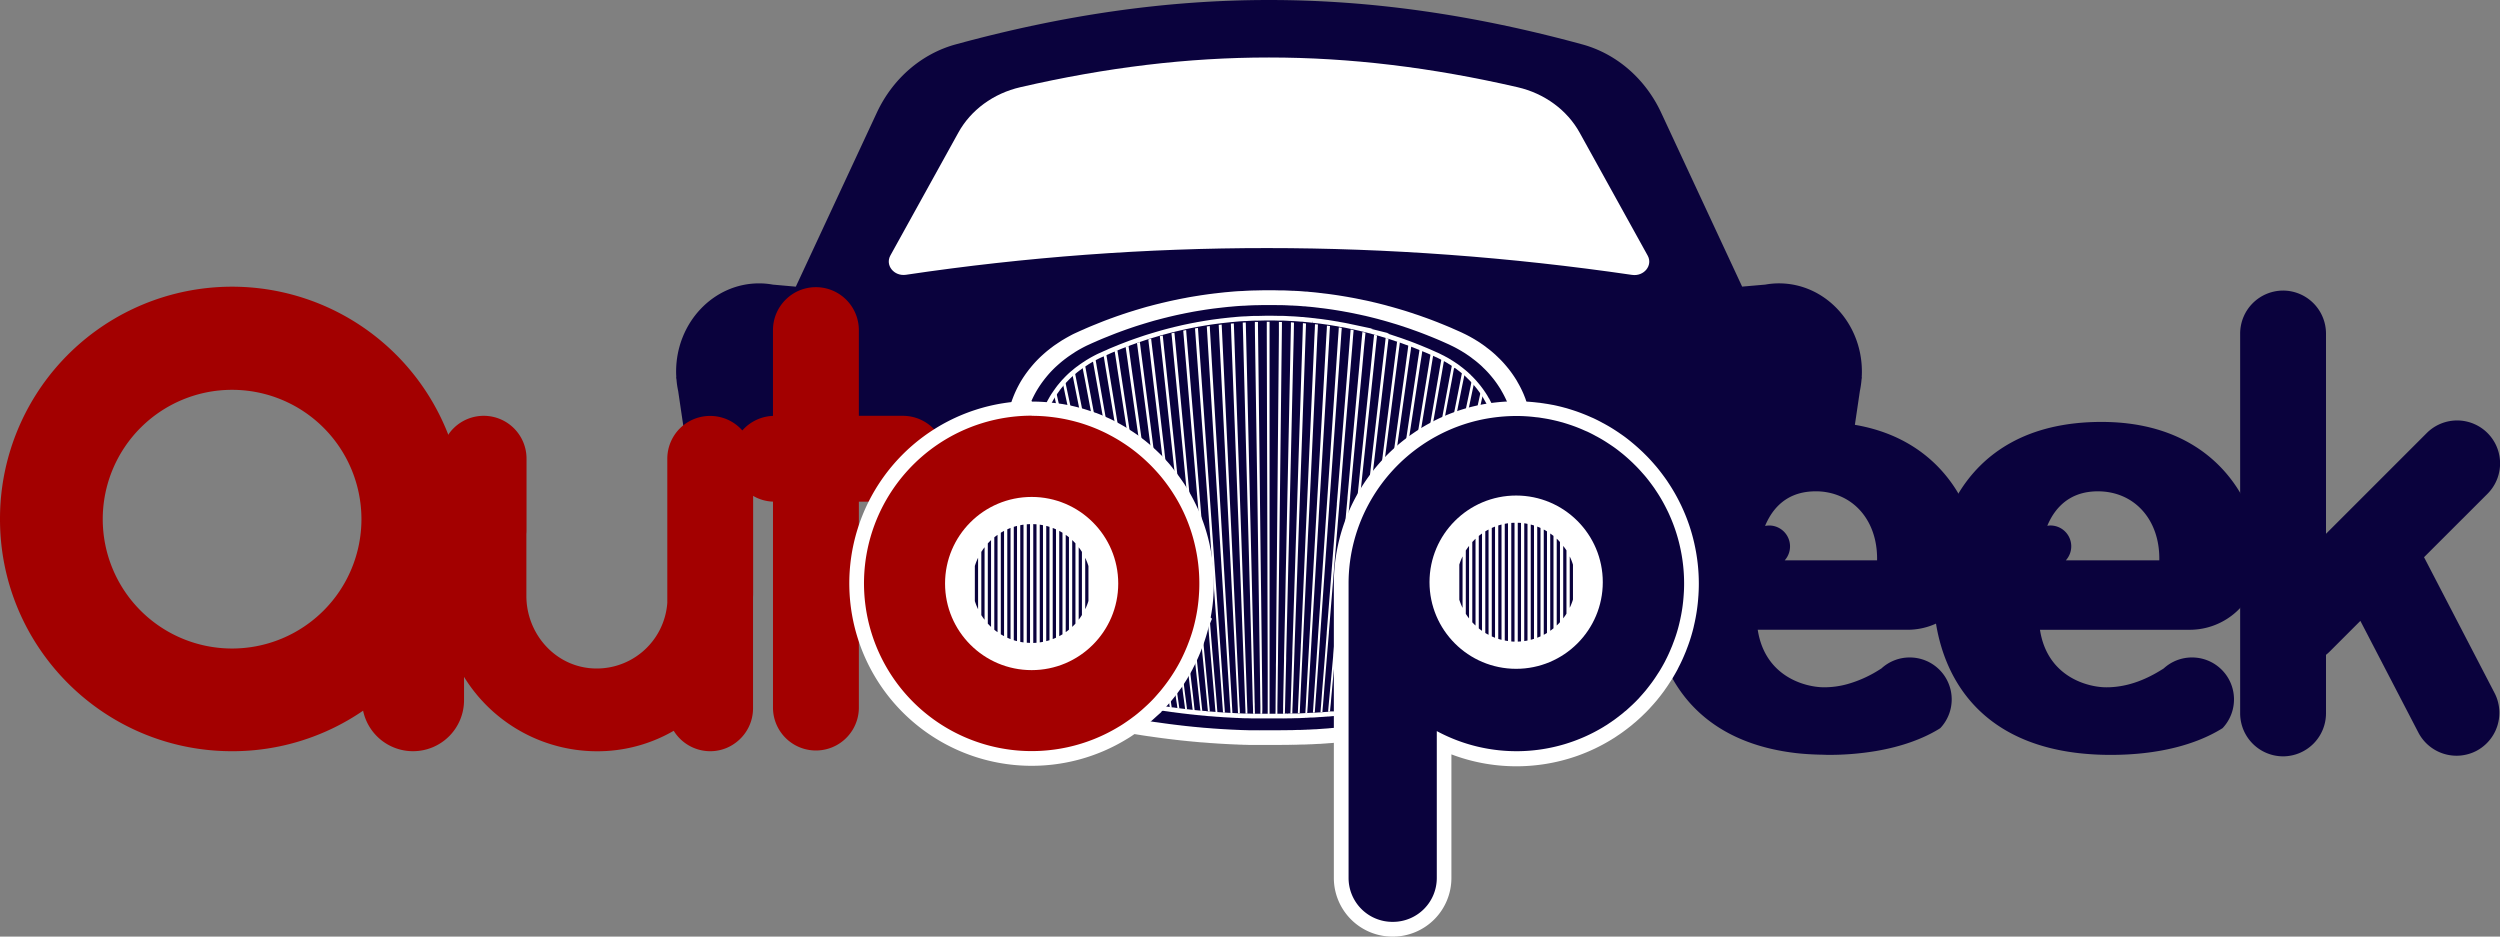 <?xml version="1.0" encoding="UTF-8"?>
<svg xmlns="http://www.w3.org/2000/svg" viewBox="0 0 2014.94 754.89">
  <rect x="0" y="0" width="2014.94" height="754.89" fill="#808080" stroke="none"/>
  <defs>
    <style>.cls-1{fill:#0a023d;}.cls-2{fill:#fff;}.cls-3{fill:none;stroke:#fff;stroke-miterlimit:10;stroke-width:3.8px;}.cls-4{fill:#a30000;}</style>
  </defs>
  <g id="Layer_2" data-name="Layer 2">
    <g id="Layer_1-2" data-name="Layer 1">
      <path class="cls-1" d="M1500.64,299.53c0-39.32-29.92-71.15-66.87-71.15a61.1,61.1,0,0,0-11,1L1404.12,231,1338.88,90.87c-12.79-27.46-36-47.56-63.65-55.11-174.65-47.68-330.26-47.68-504.91,0-27.62,7.55-50.86,27.65-63.65,55.11L641.43,231l-.5,0h0l-18.06-1.61a61.35,61.35,0,0,0-11.07-1c-36.91,0-66.87,31.83-66.87,71.15,0,1.52.07,3,.16,4.55h-.16l.33,2a65.78,65.78,0,0,0,1.32,9l3.56,24.16,5.7,38.59q2.41-.85,4.85-1.62c22.71-16.14,50-25.8,77.81-25.8,75.51,0,131.42,61.72,134.69,134.7a115.9,115.9,0,0,1-9,49.76,141.79,141.79,0,0,1,28,42.06h457.48c-.16-1.88-.3-3.75-.38-5.64-2.84-63.41,48.09-118.61,107.87-131.73,23.56-42.09,70.69-71.5,119.24-71.5a136.41,136.41,0,0,1,14.68.81l4.84-32.76,3.1-21a72.67,72.67,0,0,0,1.31-9l.3-2h-.13C1500.58,302.56,1500.64,301.05,1500.64,299.53Z"></path>
      <path class="cls-2" d="M730.23,221.46q289.46-43.08,585.15.09c9.63,1.41,17-7.68,12.58-15.6l-54.78-99c-10.06-18.2-28.29-31.65-50-36.65C1084.5,38.36,961,38.36,822.38,70.28c-21.75,5-40,18.45-50,36.65l-54.73,98.94C713.22,213.8,720.58,222.9,730.23,221.46Z"></path>
      <path class="cls-2" d="M1232,372.9l-.54,2.08-3.29,13.1-10.59,41.78-4.48,17.68-6.63,26.16-20.71,81.84c-2.06,8.05-7.75,15.5-15.86,21.53-.24.19-.53.42-.82.61s-.82.61-1.28.9c-.24.19-.53.35-.78.55a58.46,58.46,0,0,1-5.27,3.11,6.82,6.82,0,0,1-.74.41l-.74.39a3.29,3.29,0,0,1-.46.23l-.74.38c-1.6.77-3.25,1.51-5,2.21l-.74.29-1.15.42c-.25.13-.46.19-.7.29-1.57.58-3.17,1.12-4.82,1.6a6.35,6.35,0,0,1-.7.23c-.37.09-.74.22-1.11.32a.56.56,0,0,0-.21.06c-.16,0-.33.1-.49.13-1.53.42-3.05.77-4.65,1.13-.25.06-.5.09-.75.16a9.48,9.48,0,0,1-1,.19,6.08,6.08,0,0,1-.74.16c-.61.13-1.23.22-1.89.32-.87.16-1.77.29-2.64.45-.24,0-.49.1-.74.13s-.7.13-1.07.16c-.2.06-.45.09-.66.13-1.52.25-3,.48-4.57.7a4.11,4.11,0,0,1-.7.13c-.33,0-.7.1-1,.16l-.7.1-4.53.67-.7.1c-.32.06-.65.09-1,.16-.13,0-.25,0-.38,0s-.2,0-.32.06c-1.49.2-3,.42-4.49.61l-.7.1c-.33.06-.7.1-1,.13l-.7.1-4.49.57-.66.1a9.06,9.06,0,0,0-1,.13,5.51,5.51,0,0,0-.7.06c-1.44.19-3,.35-4.45.52l-.7.09c-.37.07-.7.1-1,.13a5.76,5.76,0,0,1-.66.06c-1.49.2-3,.36-4.45.52a5.51,5.51,0,0,0-.7.06l-1,.1c-.21,0-.45,0-.66.06-1.48.16-3,.32-4.45.45-.2,0-.45,0-.65.07a8.48,8.48,0,0,1-.87.06c-.08,0-.12,0-.16,0a5.76,5.76,0,0,1-.66.06c-1.53.13-3,.29-4.45.39-.21,0-.45,0-.66.06l-1,.1c-.24,0-.45,0-.66.06-1.48.13-2.92.26-4.4.32a3.8,3.8,0,0,1-.66.07c-.37,0-.7.06-1,.06a5.72,5.72,0,0,1-.66.07c-1.52.09-3,.19-4.41.32a4.43,4.43,0,0,0-.65,0c-.37,0-.7,0-1,.06s-.46,0-.66,0l-4.41.25c-.2,0-.45,0-.66,0-.37,0-.7,0-1,.06s-.45,0-.65,0c-1.45.1-2.93.13-4.37.19-.25,0-.45,0-.7,0s-.66,0-1,0a4.79,4.79,0,0,1-.66,0l-4.36.16c-.25,0-.45,0-.7,0a8.19,8.19,0,0,1-1,0c-.2,0-.45,0-.7,0l-4.32.09a4.17,4.17,0,0,1-.7,0c-.33,0-.66,0-1,0h-.66c-1.44,0-2.92.06-4.36.06-.58,0-1.12,0-1.69,0h-.66c-1.2,0-2.39,0-3.54,0h-3.17c-1.49,0-2.89,0-4.37,0-.57,0-1.11,0-1.64,0a5.45,5.45,0,0,1-.7,0c-.7,0-1.36,0-2.06,0s-1.53,0-2.31,0c-.53,0-1.07,0-1.65,0h-.7c-1.64,0-3.33-.1-5-.13-.53,0-1.11,0-1.69-.07-1.69,0-3.33-.09-5-.19-.58,0-1.11,0-1.69-.06-1.69-.07-3.38-.13-5-.23l-1.69-.09c-1.69-.1-3.38-.17-5.07-.29l-1.68-.1c-1.69-.13-3.38-.22-5.07-.35-.57,0-1.11-.07-1.69-.13l-4.94-.39H969c-.58-.06-1.15-.09-1.73-.13l-3-.28-1-.1-1.07-.1c-.58,0-1.16-.09-1.73-.16-.83-.06-1.69-.16-2.56-.22l-2.55-.29c-.54,0-1.11-.1-1.69-.16-1.73-.16-3.42-.35-5.15-.58-.57,0-1.11-.13-1.68-.19-1.73-.19-3.42-.39-5.15-.61-.58-.06-1.15-.13-1.73-.23-1.73-.19-3.46-.41-5.19-.67-.53-.06-1.15-.13-1.69-.22-1.73-.23-3.45-.48-5.23-.74-.57-.07-1.15-.16-1.72-.26a.32.32,0,0,1-.17,0c-1.69-.23-3.33-.48-5-.74-.58-.1-1.2-.16-1.77-.29-1.73-.25-3.5-.54-5.23-.83l-1.77-.29c-.66-.1-1.32-.23-2-.32-1.11-.19-2.22-.42-3.29-.64l-1.77-.39c-1.86-.42-3.67-.87-5.44-1.41-.62-.16-1.19-.35-1.81-.55-1.9-.57-3.75-1.25-5.56-1.95l-1.85-.77c-2-.81-3.79-1.67-5.6-2.6a1.51,1.51,0,0,0-.17-.1l-2-1.06a66.08,66.08,0,0,1-6.1-3.88c-.74-.52-1.44-1-2.14-1.58-7.45-5.87-12.72-13-14.66-20.66L838.18,470l-6.58-26-4.45-17.62-12.85-50.7-.7-2.76a85.92,85.92,0,0,1,1.2-47.69c.41-1.42.9-2.83,1.44-4.21a88.32,88.32,0,0,1,4.94-10.81c.57-1.06,1.15-2.09,1.77-3.12a91.86,91.86,0,0,1,5.72-8.37c.62-.84,1.28-1.67,2-2.51a85.45,85.45,0,0,1,6.17-6.86c.7-.71,1.4-1.38,2.15-2.09,2.1-1.92,4.24-3.85,6.58-5.65.7-.58,1.45-1.15,2.23-1.7,1.23-1,2.51-1.86,3.83-2.73,1-.7,2-1.34,3-2a26.79,26.79,0,0,1,2.31-1.44c2.31-1.41,4.69-2.7,7.12-4,.79-.38,1.57-.8,2.39-1.15.66-.32,1.24-.58,1.89-.87,1.78-.83,3.63-1.64,5.44-2.41.78-.38,1.61-.73,2.43-1.09q3.71-1.59,7.41-3.05c.82-.35,1.65-.67,2.47-1,2.47-1,5-2,7.5-2.89.82-.32,1.64-.64,2.51-.93,2.51-.93,5.06-1.83,7.57-2.66.87-.33,1.69-.58,2.56-.87,2.55-.87,5.1-1.67,7.66-2.44.86-.29,1.72-.55,2.59-.8,2.55-.77,5.15-1.54,7.74-2.28.86-.23,1.69-.45,2.59-.67,2.6-.71,5.19-1.38,7.83-2,.86-.22,1.73-.45,2.59-.64,2.64-.61,5.27-1.25,7.91-1.8.86-.19,1.77-.38,2.63-.54,2.64-.58,5.27-1.09,7.91-1.57.9-.2,1.81-.36,2.67-.52,2.64-.45,5.32-.9,8-1.31.91-.16,1.77-.29,2.68-.42,2.63-.38,5.31-.77,8-1.09.9-.13,1.77-.23,2.67-.32,2.68-.32,5.36-.61,8-.9,1-.07,1.82-.13,2.72-.23,2.68-.25,5.35-.48,8.07-.64.66,0,1.36-.09,2-.09a4.11,4.11,0,0,0,.7,0c2.68-.19,5.39-.32,8.07-.41.7,0,1.36-.07,2.06-.07.41,0,.9,0,1.32,0,2.51-.06,4.94-.13,7.45-.13h.66c.94,0,1.81,0,2.71,0,2.48,0,5,0,7.42.1a5.54,5.54,0,0,1,.7,0c.66,0,1.36,0,2,0a5.39,5.39,0,0,1,.7,0c2.48.07,4.95.2,7.42.32.2,0,.45,0,.65,0,.7,0,1.36.06,2,.12.25,0,.46,0,.7,0,2.47.12,4.94.32,7.41.54l.66,0c.7,0,1.36.13,2,.2l.7.06c2.47.19,4.94.45,7.37.74l.7.1c.66.06,1.32.12,2,.22l.7.1c2.43.25,4.9.57,7.33.93l.7.09,2,.29.7.1c2.43.38,4.9.77,7.29,1.19a4.63,4.63,0,0,1,.7.12c.66.1,1.32.23,2,.36a5.41,5.41,0,0,1,.66.12c2.42.42,4.85.87,7.28,1.39.25,0,.46.09.66.12.66.13,1.32.29,2,.42a5.88,5.88,0,0,1,.7.16c2.39.45,4.82,1,7.21,1.54a5.09,5.09,0,0,0,.65.16c.66.2,1.32.32,2,.48.21.07.45.1.66.16,2.39.58,4.73,1.19,7.16,1.8l.66.19c.66.16,1.28.36,1.94.55a4.88,4.88,0,0,0,.66.16c2.38.64,4.73,1.32,7.08,2,.2.07.45.13.66.19l1.93.58.62.19c2.35.68,4.74,1.45,7.08,2.22l.62.19c.66.19,1.28.42,1.94.64a5.05,5.05,0,0,1,.61.23c2.31.74,4.66,1.54,7,2.41l.66.22c.62.22,1.24.45,1.89.67l.62.23c2.31.83,4.57,1.7,6.88,2.6.2.09.45.16.66.25.61.23,1.23.49,1.85.74.21.1.41.16.62.26,2.26.87,4.53,1.83,6.79,2.76.21.1.41.16.62.26.62.25,1.23.54,1.85.77l.62.29c2.22,1,4.45,1.95,6.67,2.95l.41.19.25.1c.58.29,1.19.54,1.77.86l.62.29c2.26,1.09,4.44,2.22,6.54,3.44a4.26,4.26,0,0,1,.62.35c.58.32,1.15.67,1.73,1a3.46,3.46,0,0,1,.58.39c1.6.93,3.17,1.92,4.65,3,.58.36,1.15.77,1.69,1.16.2.16.41.29.62.45a17.75,17.75,0,0,1,1.64,1.25l.62.48c2.1,1.54,4.12,3.21,6,4.91.21.16.37.32.58.51.54.49,1,1,1.56,1.48a4.64,4.64,0,0,1,.54.55,75.37,75.37,0,0,1,5.76,6,6.12,6.12,0,0,1,.54.64c.53.58,1,1.19,1.48,1.76a7.74,7.74,0,0,0,.54.65,89.35,89.35,0,0,1,5.27,7.31,9.72,9.72,0,0,1,.53.84,21.75,21.75,0,0,1,1.32,2.15,6.77,6.77,0,0,1,.45.83,82,82,0,0,1,4.7,9.25,10.36,10.36,0,0,1,.41,1c.41,1,.78,1.93,1.15,2.89a9.78,9.78,0,0,1,.37,1.12A86,86,0,0,1,1232,372.9Z"></path>
      <path class="cls-1" d="M1218.44,375.78l-.5,2L1214.86,390l-9.9,39.07-4.2,16.54-6.2,24.46-19.37,76.54c-1.92,7.53-7.24,14.5-14.82,20.14-.24.18-.51.39-.77.57s-.77.57-1.2.84c-.23.18-.5.33-.73.51a54.67,54.67,0,0,1-4.93,2.91c-.23.15-.46.27-.69.39l-.7.36a2.74,2.74,0,0,1-.42.21l-.69.36c-1.5.72-3,1.41-4.66,2.07l-.7.27-1.07.39a6.11,6.11,0,0,1-.66.27c-1.46.54-3,1-4.5,1.5-.23.09-.43.15-.66.22s-.69.2-1,.29a.47.47,0,0,0-.19.06l-.46.12c-1.43.4-2.85.73-4.35,1.06-.24.06-.47.09-.7.15a8.63,8.63,0,0,1-1,.18,5.67,5.67,0,0,1-.69.15c-.58.12-1.16.21-1.77.3-.81.15-1.66.27-2.47.42l-.69.12c-.35.06-.66.12-1,.15a4.83,4.83,0,0,1-.62.12c-1.42.24-2.85.45-4.27.66a5.41,5.41,0,0,1-.66.12c-.31,0-.65.09-1,.15l-.66.09-4.23.63-.66.09c-.3.06-.61.09-1,.15-.11,0-.23,0-.35,0s-.19,0-.3.06l-4.2.57-.66.09c-.3.06-.65.09-1,.12l-.65.09-4.2.54-.62.09c-.31,0-.65.06-1,.12a4.76,4.76,0,0,0-.65.06c-1.35.18-2.78.33-4.16.48l-.66.09c-.34.06-.65.09-1,.12a4.79,4.79,0,0,1-.62.06c-1.38.18-2.77.33-4.16.48a4.76,4.76,0,0,0-.65.06l-1,.09c-.2,0-.43,0-.62.06-1.39.15-2.77.3-4.16.42-.19,0-.42,0-.61.06a7.36,7.36,0,0,1-.81.06c-.08,0-.12,0-.16,0a4.82,4.82,0,0,1-.61.06c-1.43.12-2.78.27-4.16.36-.2,0-.43,0-.62.06l-1,.09c-.23,0-.42,0-.62.06-1.38.12-2.73.24-4.12.3a4.2,4.2,0,0,1-.61.06c-.35,0-.66.06-1,.06a4.82,4.82,0,0,1-.61.06c-1.43.09-2.78.18-4.12.3a4,4,0,0,0-.62,0c-.35,0-.65,0-1,.06s-.43,0-.62,0l-4.12.24-.61,0c-.35,0-.66,0-1,.06s-.42,0-.61,0c-1.35.09-2.74.12-4.09.18-.23,0-.42,0-.65,0s-.62,0-.92,0a4.36,4.36,0,0,1-.62,0c-1.35.06-2.73.09-4.08.15-.23,0-.43,0-.66,0s-.61,0-.92,0-.42,0-.66,0l-4,.09a4.72,4.72,0,0,1-.65,0c-.31,0-.62,0-.93,0h-.61c-1.35,0-2.74.06-4.09.06-.54,0-1,0-1.58,0h-.61c-1.12,0-2.23,0-3.31,0h-3c-1.38,0-2.69,0-4.08,0-.54,0-1,0-1.54,0a4.85,4.85,0,0,1-.66,0c-.65,0-1.27,0-1.92,0s-1.43,0-2.16,0c-.5,0-1,0-1.54,0h-.65c-1.54,0-3.12-.09-4.7-.12-.5,0-1,0-1.58-.06-1.58,0-3.12-.09-4.7-.18-.54,0-1,0-1.58-.06-1.57-.06-3.15-.12-4.69-.21l-1.58-.09c-1.58-.09-3.16-.15-4.74-.27l-1.58-.09c-1.58-.12-3.16-.21-4.73-.33-.54,0-1-.06-1.58-.12l-4.62-.36h-.12c-.54-.06-1.08-.09-1.62-.12l-2.81-.27-.92-.09-1-.09c-.54,0-1.08-.09-1.62-.15-.77-.06-1.58-.15-2.39-.21l-2.39-.27c-.5,0-1-.09-1.58-.15-1.61-.15-3.19-.33-4.81-.54-.54,0-1-.12-1.58-.18-1.62-.18-3.19-.36-4.81-.57-.54-.06-1.08-.12-1.62-.21-1.62-.18-3.23-.39-4.85-.63-.5-.06-1.08-.12-1.58-.21-1.62-.21-3.23-.45-4.89-.69-.54-.06-1.08-.15-1.62-.24a.27.27,0,0,1-.15,0c-1.58-.21-3.12-.45-4.7-.69-.54-.09-1.12-.15-1.66-.27-1.61-.24-3.27-.51-4.89-.78l-1.65-.27c-.62-.09-1.23-.21-1.85-.3-1-.18-2.08-.39-3.08-.6l-1.66-.36c-1.73-.39-3.42-.81-5.08-1.33-.58-.14-1.12-.33-1.69-.51-1.78-.54-3.51-1.17-5.2-1.83l-1.74-.72c-1.84-.75-3.54-1.56-5.23-2.43l-.16-.09-1.85-1a62.25,62.25,0,0,1-5.7-3.63c-.69-.48-1.34-1-2-1.47-7-5.49-11.9-12.13-13.71-19.33l-20.29-80.2L844,442.26l-4.16-16.48-12-47.42-.65-2.58a80.33,80.33,0,0,1,1.12-44.6c.38-1.32.84-2.64,1.34-3.94a83.6,83.6,0,0,1,4.62-10.11c.54-1,1.08-1.95,1.66-2.91a87.65,87.65,0,0,1,5.35-7.84c.58-.78,1.2-1.56,1.85-2.34a80.12,80.12,0,0,1,5.78-6.42c.65-.66,1.31-1.29,2-1.95,2-1.8,4-3.6,6.16-5.28.66-.54,1.35-1.08,2.08-1.59,1.16-.9,2.35-1.74,3.58-2.55.93-.66,1.89-1.27,2.85-1.87A23.47,23.47,0,0,1,867.7,283c2.16-1.32,4.39-2.52,6.66-3.69.73-.36,1.46-.75,2.23-1.08s1.16-.54,1.78-.81c1.65-.78,3.38-1.53,5.08-2.25.73-.36,1.5-.69,2.27-1,2.31-1,4.62-1.95,6.93-2.85.77-.33,1.54-.63,2.31-.93,2.31-.93,4.66-1.86,7-2.7.77-.3,1.54-.6,2.35-.87,2.35-.87,4.74-1.71,7.09-2.5.81-.3,1.58-.54,2.38-.81,2.39-.81,4.78-1.56,7.17-2.28.81-.27,1.61-.51,2.42-.75,2.39-.72,4.82-1.44,7.24-2.13.81-.21,1.58-.42,2.43-.63,2.42-.66,4.85-1.29,7.32-1.89.8-.21,1.61-.42,2.42-.6,2.47-.57,4.93-1.17,7.39-1.68.81-.18,1.66-.36,2.47-.51,2.46-.54,4.93-1,7.39-1.47.85-.18,1.7-.33,2.51-.48,2.46-.42,5-.84,7.47-1.23.84-.15,1.65-.27,2.5-.39,2.46-.36,5-.72,7.51-1,.85-.12,1.65-.21,2.5-.3,2.5-.3,5-.57,7.51-.84.89-.06,1.7-.12,2.54-.21,2.51-.24,5-.45,7.55-.6.62,0,1.27-.09,1.89-.09a4.72,4.72,0,0,0,.65,0c2.51-.18,5.05-.3,7.55-.39.65,0,1.27-.06,1.93-.06.38,0,.84,0,1.23,0,2.35-.06,4.62-.12,7-.12h.61c.89,0,1.7,0,2.54,0,2.32,0,4.66,0,6.94.09a4.72,4.72,0,0,1,.65,0c.62,0,1.27,0,1.89,0a4.72,4.72,0,0,1,.65,0c2.31.06,4.62.18,6.93.3l.62,0c.66,0,1.27.06,1.89.12.23,0,.42,0,.65,0,2.31.12,4.62.3,6.93.51l.62,0c.65,0,1.27.12,1.89.18l.65.06c2.31.18,4.62.42,6.89.69l.66.09c.62.06,1.23.12,1.85.21l.65.09c2.27.24,4.59.54,6.86.87l.65.09,1.85.27.65.09c2.28.36,4.59.72,6.82,1.11a4.3,4.3,0,0,1,.66.12c.61.09,1.23.21,1.84.33a4.25,4.25,0,0,1,.62.12c2.27.39,4.54.81,6.82,1.29.23,0,.42.09.61.12.62.12,1.23.27,1.85.39a5.65,5.65,0,0,1,.66.15c2.23.42,4.5,1,6.73,1.44.24.06.43.12.62.15.62.18,1.23.3,1.85.45.19.06.42.09.61.15,2.24.54,4.43,1.11,6.71,1.68l.61.18c.62.15,1.2.33,1.81.51a4.31,4.31,0,0,0,.62.15c2.23.6,4.43,1.23,6.62,1.89l.62.18,1.81.54.57.18c2.2.63,4.43,1.35,6.63,2.07l.58.18c.61.18,1.19.39,1.81.6a4.37,4.37,0,0,1,.57.21c2.16.69,4.35,1.45,6.51,2.26l.62.21c.58.21,1.15.42,1.77.63.19.06.38.15.58.21,2.15.78,4.27,1.59,6.43,2.43.19.09.42.15.61.24.58.21,1.16.45,1.74.69.19.09.38.15.57.24,2.12.81,4.24,1.71,6.36,2.58.19.09.38.15.58.24.57.24,1.15.51,1.73.72l.58.27c2.08.9,4.16,1.83,6.23,2.76l.39.18.23.09c.54.27,1.12.51,1.66.81l.57.27c2.12,1,4.16,2.07,6.13,3.21a5.57,5.57,0,0,1,.57.33c.54.3,1.08.63,1.62.93a2.67,2.67,0,0,1,.54.36,51.22,51.22,0,0,1,4.35,2.8c.54.33,1.08.72,1.58,1.08.19.15.39.27.58.42a17.34,17.34,0,0,1,1.54,1.17l.58.45c2,1.44,3.85,3,5.66,4.59.19.15.34.3.54.48.5.45,1,.9,1.46,1.38a6,6,0,0,1,.5.51,70.82,70.82,0,0,1,5.39,5.61,6.62,6.62,0,0,1,.5.6c.5.54.93,1.11,1.39,1.65a6.62,6.62,0,0,0,.5.6,83.83,83.83,0,0,1,4.93,6.85,8.5,8.5,0,0,1,.5.78,22.08,22.08,0,0,1,1.23,2,7.55,7.55,0,0,1,.43.78,78.77,78.77,0,0,1,4.39,8.64,9.09,9.09,0,0,1,.38.93c.39.9.73,1.8,1.08,2.71.11.36.27.69.35,1.05A80.43,80.43,0,0,1,1218.44,375.78Z"></path>
      <path class="cls-3" d="M1205.79,378.47l-.49,1.83-2.89,11.43-9.23,36.56-3.94,15.5-5.78,22.85-18.14,71.58a31.93,31.93,0,0,1-10,15.65,15.37,15.37,0,0,1-2,1.67v0c-.61.49-1.22,1-1.87,1.47a7.1,7.1,0,0,1-.74.57c-.32.24-.69.52-1.1.77-.2.16-.44.32-.69.49a13,13,0,0,1-1.3.81,1.07,1.07,0,0,1-.4.24c-.94.61-1.92,1.14-2.89,1.67l-.65.37a4.35,4.35,0,0,0-.65.32l-.41.21c-.2.08-.41.2-.65.32-1.38.69-2.85,1.3-4.35,1.95l-.65.25-1,.36a2.37,2.37,0,0,1-.61.25c-1.34.49-2.76,1-4.19,1.42a4.26,4.26,0,0,1-.61.16c-.32.08-.65.21-1,.29a.42.42,0,0,0-.21.08c-.12,0-.28.08-.4.08-1.35.37-2.69.69-4.07,1l-.65.12c-.29,0-.61.12-.9.16s-.44.12-.65.17c-.57.08-1.1.16-1.67.28l-2.31.37-.65.12a7.55,7.55,0,0,1-.94.12,2.9,2.9,0,0,1-.57.12c-1.34.25-2.68.45-4,.61a4.34,4.34,0,0,1-.61.12,7.12,7.12,0,0,0-.9.17,3.61,3.61,0,0,0-.65.08c-1.26.16-2.6.36-3.94.57-.21,0-.41,0-.61.08s-.57.08-.9.16h-.32c-.09,0-.21,0-.29.08-1.3.17-2.64.37-3.94.53-.21,0-.37,0-.61.08l-.9.12a2.65,2.65,0,0,0-.61.09l-3.94.48a2.52,2.52,0,0,1-.57.09l-.9.12c-.2,0-.4,0-.61,0-1.26.2-2.6.32-3.9.45a2.82,2.82,0,0,1-.61.08,3.72,3.72,0,0,1-.9.12,2.7,2.7,0,0,1-.57.08c-1.3.16-2.6.28-3.9.45a3.34,3.34,0,0,0-.61,0c-.33,0-.61,0-.89.08s-.37,0-.57.08l-3.91.37c-.16,0-.36,0-.57.08s-.49,0-.73,0c-.08,0-.12,0-.16,0a3,3,0,0,1-.57,0c-1.34.12-2.6.28-3.91.37a2.83,2.83,0,0,0-.56,0c-.33,0-.62,0-.9.08a2.93,2.93,0,0,1-.57,0c-1.3.12-2.56.24-3.86.28a2.9,2.9,0,0,1-.57.08c-.33,0-.61,0-.9,0a2.48,2.48,0,0,1-.57.05c-1.34.12-2.6.2-3.86.28a2.38,2.38,0,0,0-.57,0,6.93,6.93,0,0,1-.89,0c-.25,0-.41,0-.61,0l-3.83.25h-.61c-.32,0-.61,0-.89.08h-.57c-1.26.08-2.56.12-3.82.2h-.61a6.19,6.19,0,0,1-.86,0,2.88,2.88,0,0,1-.57,0l-3.82.12c-.2,0-.41,0-.61,0h-.85c-.21,0-.41,0-.65,0-1.22.05-2.53.09-3.79.09a2.88,2.88,0,0,1-.61,0,6,6,0,0,1-.85,0h-.57c-1.26,0-2.56,0-3.82,0-.49,0-1,0-1.47,0h-10.29c-.48,0-.93,0-1.42,0a3.11,3.11,0,0,1-.61,0c-.61,0-1.18,0-1.79,0h-2c-.45,0-.94,0-1.43,0h-.61l-4.39-.13c-.49,0-1,0-1.5,0-1.47,0-2.93-.08-4.39-.16-.49,0-1,0-1.47-.08-1.46,0-3-.12-4.39-.2-.53,0-1,0-1.46-.08-1.51-.09-3-.13-4.44-.25-.53,0-1,0-1.5-.08-1.47-.12-2.93-.2-4.43-.32-.49,0-1-.05-1.47-.09l-4.31-.36h-.12c-.49,0-1-.08-1.51-.08-.85-.08-1.74-.17-2.64-.29l-.85-.08a7.45,7.45,0,0,1-.94-.08c-.49,0-1-.08-1.5-.12-.74-.08-1.51-.17-2.24-.21l-2.24-.24c-.49,0-1-.08-1.46-.16-1.55-.13-3-.29-4.52-.49-.48,0-1-.12-1.46-.16-1.55-.17-3-.33-4.51-.53-.49-.08-1-.12-1.51-.21-1.5-.16-3-.36-4.55-.61-.45,0-1-.08-1.47-.16-1.5-.2-3-.45-4.59-.65l-1.51-.24a.15.15,0,0,1-.12,0c-1.5-.17-2.93-.41-4.39-.61-.53-.13-1.06-.17-1.59-.29-1.5-.2-3-.45-4.55-.73l-1.55-.24c-.57-.09-1.14-.21-1.75-.29-.93-.16-1.91-.36-2.84-.57-.57-.08-1.06-.2-1.59-.32-1.59-.37-3.17-.74-4.72-1.22l-1.58-.49c-1.67-.49-3.3-1.1-4.88-1.71-.53-.24-1.1-.45-1.63-.69-1.71-.69-3.29-1.42-4.88-2.24l-.16-.12c-.57-.28-1.14-.61-1.71-.89a58,58,0,0,1-5.33-3.42c-.65-.45-1.26-.9-1.87-1.38a12.93,12.93,0,0,1-1.14-.94,19.88,19.88,0,0,1-2-1.71c-4.92-4.55-8.34-9.8-9.76-15.41l-18.95-75-5.78-22.7-3.9-15.41-11.23-44.37-.61-2.4a74.84,74.84,0,0,1-1.3-32c.25-1.59.57-3.22,1-4.8s.85-3.34,1.38-5a30.43,30.43,0,0,1,1.26-3.66c.37-1,.77-2,1.22-3s.94-2.16,1.47-3.22,1-2.15,1.62-3.21,1-1.83,1.55-2.72,1-1.67,1.58-2.49,1.1-1.66,1.71-2.48,1.1-1.58,1.71-2.35a26.32,26.32,0,0,1,1.75-2.2c.61-.77,1.26-1.51,1.91-2.28s1.18-1.34,1.83-2,1.06-1.14,1.63-1.71,1.22-1.22,1.87-1.83,1.5-1.38,2.28-2.07l2-1.63c.49-.45,1-.85,1.54-1.26a22.5,22.5,0,0,1,2-1.46c.82-.66,1.67-1.27,2.57-1.88l.77-.52a12.56,12.56,0,0,1,1.34-.86c.45-.32.9-.61,1.34-.89.65-.49,1.35-.86,2-1.26,2-1.22,4.1-2.36,6.26-3.46.65-.33,1.34-.69,2.07-1,.57-.28,1.1-.49,1.67-.73,1.55-.73,3.17-1.46,4.76-2.11.65-.33,1.38-.65,2.11-1,2.16-.89,4.32-1.79,6.47-2.64.73-.33,1.46-.61,2.16-.9,2.19-.85,4.39-1.71,6.58-2.52.7-.28,1.43-.57,2.2-.81,2.2-.82,4.43-1.59,6.63-2.32.73-.29,1.46-.49,2.24-.77,2.19-.74,4.43-1.47,6.67-2.12.77-.24,1.5-.49,2.27-.69,2.24-.69,4.52-1.34,6.79-2l2.24-.61c2.28-.61,4.56-1.22,6.87-1.75.74-.2,1.51-.41,2.24-.57,2.32-.53,4.64-1.1,6.91-1.59l2.32-.48c2.32-.49,4.6-.94,6.92-1.35.81-.2,1.58-.32,2.35-.44,2.28-.41,4.64-.82,7-1.18l2.32-.37c2.32-.32,4.63-.65,7-.93.78-.13,1.55-.21,2.32-.29,2.36-.28,4.68-.53,7-.77.81-.08,1.58-.12,2.4-.21,2.31-.24,4.67-.44,7-.57.57,0,1.18-.08,1.75-.08a3.49,3.49,0,0,0,.65,0c2.32-.16,4.72-.28,7-.36.61,0,1.18,0,1.79,0a11.73,11.73,0,0,0,1.18,0c2.19,0,4.31-.13,6.5-.13h3c2.16,0,4.35,0,6.47.09h.61c.57,0,1.18,0,1.79,0a3.39,3.39,0,0,1,.61,0c2.15,0,4.31.16,6.46.28h.57l1.79.12c.21,0,.37,0,.61,0,2.16.13,4.31.29,6.47.49h.57c.61,0,1.18.12,1.79.16.2,0,.36,0,.61.09,2.15.16,4.31.4,6.42.65a2.73,2.73,0,0,1,.61.08c.57,0,1.18.12,1.75.2a3.53,3.53,0,0,1,.61.08c2.12.21,4.27.49,6.39.82a2.58,2.58,0,0,1,.61.08l1.75.24c.2,0,.4,0,.61.08,2.11.33,4.27.69,6.38,1.06a3.19,3.19,0,0,1,.61.08c.57.08,1.14.2,1.71.33a3.29,3.29,0,0,1,.61.12c2.11.36,4.23.73,6.34,1.18.25,0,.41.08.57.12l1.75.37a3.43,3.43,0,0,1,.61.16c2.08.36,4.23.89,6.31,1.34l.56.12c.57.17,1.18.29,1.75.45l.57.12c2.08.49,4.15,1.06,6.27,1.59a3,3,0,0,1,.56.16,13.73,13.73,0,0,1,1.71.49l.57.12c2.08.57,4.15,1.14,6.18,1.75.21.08.41.12.57.2l1.71.49c.2,0,.37.12.53.16,2.07.61,4.15,1.26,6.22,2,.17,0,.37.12.53.16.57.16,1.1.36,1.71.57a1.86,1.86,0,0,1,.53.2c2,.61,4.06,1.34,6.1,2.07a1.93,1.93,0,0,0,.57.21l1.62.61c.21,0,.37.12.57.16,2,.73,4,1.51,6,2.28.16.08.37.16.57.24.53.21,1.06.41,1.63.65.16.08.36.13.53.21,2,.77,3.94,1.62,5.93,2.44.21.08.37.12.53.2.57.24,1.1.49,1.63.69l.57.25c1.91.85,3.86,1.7,5.81,2.6a1.34,1.34,0,0,1,.37.16c.08,0,.12,0,.2.08.53.25,1.06.45,1.55.73a5.1,5.1,0,0,1,.57.29l1.71.85a21.12,21.12,0,0,1,2.11,1.1c.65.33,1.26.65,1.87,1a3.59,3.59,0,0,1,.57.32c.49.29,1,.61,1.51.86a2.15,2.15,0,0,1,.48.36c.66.37,1.31.78,1.92,1.18s1.38.86,2,1.34c0,.05.08.05.12.09a12.41,12.41,0,0,1,1.51,1,4.86,4.86,0,0,0,.53.37c.48.36,1,.73,1.42,1.1l.57.44c.69.49,1.34,1,2,1.55s1.38,1.1,2,1.63c.45.4.86.73,1.26,1.09.17.17.33.29.49.45.49.45.9.86,1.39,1.3a6.26,6.26,0,0,1,.44.49c.73.69,1.47,1.38,2.16,2.12s1.26,1.3,1.87,2c.36.36.69.77,1,1.14a5,5,0,0,1,.48.57c.45.48.86,1,1.3,1.54a2.93,2.93,0,0,0,.45.53c.73.94,1.47,1.91,2.16,2.85s1.22,1.66,1.75,2.52c.28.36.48.69.73,1.06a8,8,0,0,1,.45.73,12.92,12.92,0,0,1,1.13,1.87,3,3,0,0,1,.41.73c.77,1.3,1.46,2.6,2.16,3.9.53,1,1,2,1.46,3.1l.49,1.09a7.86,7.86,0,0,1,.36.86c.37.85.7,1.71,1,2.52.08.37.25.65.33,1,.65,1.87,1.26,3.74,1.79,5.65.4,1.5.77,3.05,1,4.59A76.16,76.16,0,0,1,1205.79,378.47Z"></path>
      <path class="cls-2" d="M918.47,562.7l-.61-3.09-.29-1.51-.93-4.8-.17-.73L915.38,547l-9.11-45.75-7-35.3,0-.16-4.6-23.06-3.37-16.88v0l-4.51-22.77-.33-1.63-4.19-21.15-3.29-16.55-8.58-42.95-1.75-8.9-1.55-7.81-.85-4.23-2,1.63.89,4.19,1.59,8,1.3,6.5,8.78,43.6,3.3,16.39,4.06,20.13.25,1.18,4.84,24.08,3.37,16.71,4.76,23.34.65,3.42v0l6.51,32.17,9.15,45.47,1.34,6.62.2,1,.74,3.78.2,1.06.65,3.09.81,4c.53.12,1.1.24,1.59.32ZM892,555.5l-1.67-6.75-.65-2.77-1.22-5-9.51-38.75-1.39-5.62-6.46-26.31-2-7.93-.25-1.06-5.2-21.19-.21-.85-2.4-9.8-1.38-5.53-1.22-5.08-2.64-10.62-.53-2.24-1.14-4.55-5.12-20.94-.09-.41-4-16.35-.33-1.22-4.43-17.85-.73-3c-.41,1.58-.73,3.21-1,4.8l.74,3,3.57,14.23,2.85,11.43,1.18,4.84.08.24,5.29,21.19,1,4.19,2.61,10.53,2,7.89.65,2.64,2.6,10.62.49,2,2.12,8.5,2.6,10.45,1,4.07,1.58,6.38.86,3.5,6.38,25.5,1.14,4.76,8.26,33.14,2.64,10.58.12.65,1.75,6.95.12.49a20.54,20.54,0,0,0,1.87,1.38Zm6.92,2.6-.9-3.78-1.14-4.76-.93-4.14-10.29-43.89-2.36-10.08-6.75-28.79-.45-2-2-8.41L871.49,441l-.4-1.75-2.2-9.35-1.42-6.1-1.18-5.05-1.3-5.61-2.77-11.71L858,383.19v0l-.77-3.46-3.74-15.94-5.13-21.88-2.68-11.55-.81-3.5c-.53,1.06-1,2.12-1.47,3.22l.82,3.45,2.88,12.41,4.27,17.85,3.79,16,.6,2.61,4.52,19.07,3.46,14.6,1.83,7.77.77,3.29,2.6,11.06.25,1.1,2.35,9.88,2.65,11.11.53,2.31.24,1,7,29.24v0l2.07,8.83,10.41,43.8.57,2.56,1.22,5.12,1.18,4.92.2.9c.57.28,1.14.61,1.71.89a0,0,0,0,1,0,0v-.08Zm6.79,2.65-.61-2.65v-.24l-.82-3.58-2-8.91-9.84-44.2-3.54-16L884,463.35l-5.2-23.51-3.5-15.78-5-22.61-3.14-14.15-1.74-7.69-3.5-15.86-7.69-34.57-2.11-9.47-.65-2.89-.21-.9c-.61.82-1.18,1.67-1.71,2.48l.86,3.71,2.23,9.88,7.16,31.76,3.58,15.82,1.47,6.55,3.41,15.33,5.09,22.49.77,3.46,2.6,11.55.16.69,5.29,23.5,5.33,23.67,3.21,14.44,9.92,44.08,1.79,7.93.94,4,.2.85,0,.29.69,3.17.17.69c.53.2,1.09.45,1.7.65Zm6.18,0-.53-2.65-.12-.69,0-.2-.41-1.75-2-9.56-9.44-44.85-5.08-24v0l-2.64-12.52-5-23.47-3.37-16.31-4.92-23.26-1.67-7.93-2.89-13.71-3.37-16.06-9.32-44.13-.24-1.13-1.55-7.32-.85-4.07c-.65.65-1.26,1.34-1.83,2l.85,4,1,4.92.81,3.78,9,42,3.38,15.94,2.6,12,2.07,9.72,4.93,23.06,3.45,16.14,5,23.51,3.22,15,4.63,21.84,9.56,44.65,2.2,10.37.16.65.28,1.38.41,2,1,4.43a14.84,14.84,0,0,0,1.62.49Zm13,3.25-.53-2.89-.57-3-1.7-8.94V549l0-.16-8.79-47-6.3-33.8-4.27-22.85-.17-.49,0,0v0l0-.08-3.17-17.08-.81-4.48v0l-4-21.51-3.82-20.33-3.25-17.37L880,323.85l-3.41-18.26-1.34-7.4-.29-1.54-.53-2.77,0-.2a15.26,15.26,0,0,0-2.11,1.26l0,.32.28,1.39.57,3,1.47,7.48,3,15.94,7.73,40.71,3.26,17.16,3.9,20.54,2.64,13.91,2.2,11.67,3.33,17.53,1.51,7.89L905,467.5l6.54,34.2,8.87,46.6.32,1.79,1.51,8,.53,2.73.53,2.89.73,3.7,1.54.24Zm6.35,1-.53-2.85L930,558.1l-1.18-6.67-1.1-6.34-.16-.94-7.24-41.44-5.66-32.12-3.86-22.09-3.29-18.83-5-28.22-3.33-19.16-3.25-18.54-6.31-36-4.76-27.29-.69-3.82-.53-3.26-.77-4.1c-.73.28-1.42.65-2.15,1l.77,4.31.37,2.08.89,5,4.47,25,6.59,37.05L897.08,382l3.49,19.48L905.49,429l3.3,18.59,3.94,22.28,5.82,32.58,7.64,42.95.17.77.81,4.51,1.3,7.4.69,3.83.53,2.84.61,3.62a10.94,10.94,0,0,0,1.59.25Zm6.63,3-.33-2-.45-2.8-.85-5-.49-3.05-2.44-14.8-.24-1.46L927.37,504l-4.92-30.25L919,452.85,915.7,432.4l-5.08-30.95-2.89-17.65-3.29-20.05-5.09-31.19-5.89-35.91-.05-.29-1.13-6.95-.65-3.91c-.7.33-1.43.61-2.16.94l.65,3.9,1,6.31.12.65,5.65,34,5.41,32.45,3.25,19.6,3,18.1,5,30.18v0l3.33,20h0l3.5,21.23,5.12,30.75,6.1,36.56.25,1.34L934,554.08l.65,4,.82,4.84.48,2.81.53,3.09,0,.45a11.25,11.25,0,0,0,1.55.24Zm6-1.14-.4-2.65,0-.12-.61-3.94-.33-2-3.62-23.87-.2-1.54-4.15-27.09-4.23-28.1-2.89-19-3.49-22.7-5.21-34.36-2.4-15.78-3.33-21.92-3.87-25.42-6.34-41.68-.57-4-1.06-6.87-.61-3.74c-.69.24-1.46.57-2.19.85l.61,3.78,1.05,6.88.45,3.09,6.22,40.14,4.19,27,3.34,21.43,2.52,16.27,5.16,33.47,3.42,22,3,19.52,4.43,28.71,4.51,29.16.25,1.55L941,558.1l.08.61.77,5.13.2,1.34.25,1.46.53,3.54c.52.08,1.05.12,1.58.16Zm6.18.81v0l-.36-2.72-.73-5-.21-1.75-4.51-31.8-.08-.53-2.52-18.14-3.54-25.58-2.24-15.78L932.13,440l-5.37-38.51L924.89,388l-3.41-24.2-2.57-18.38L912,296.65l-1-7.36-.93-6.88-.53-3.66c-.77.25-1.5.53-2.32.78l.53,3.74,1,6.87.89,6.51,6.71,46.81,2.93,20.29,3.38,23.59,2,14.11,5.37,37.37L933.64,464,936,480.79l3.79,26.28,3,20.49.12.94,4.23,29.6.4,2.89v0l.53,3.66.12.73.33,2,.45,3.45c.57.09,1,.17,1.58.21Zm6.27.73-.37-2.76-1-7.53-.41-3.37-4.8-37.09-.49-3.78-.49-3.79-2.88-22.48-1.14-9-4.31-33.51-5.61-43.6-1.39-10.78L930,363.75l-1.26-9.92v0l-7.37-57.14L920,286.15l-.85-6.87-.45-3.58a19.72,19.72,0,0,0-2.32.78l.49,3.62.89,6.83,1.31,9.72,7.15,54.86,1.63,12.24,3.46,26.19,1.5,11.51,5.57,42.25,4,30.87L943.92,486v0L947,509.46l1.1,8.34.29,2,4.76,36.28.24,2,1,7.41.36,2.68.45,3.46c.53,0,1.06.16,1.54.16Zm6.14.69-.29-2.76-.93-8.22-1.14-9.43L955.92,513l-.61-5v0l-1.58-13.5v0l-5.05-43.11-5.81-49.86-.9-7.73-3.45-29.6,0-.37-7.85-67.1L929,283.27l-.81-6.79-.41-3.54c-.77.2-1.55.44-2.28.69l.41,3.5.85,6.87,1.47,12.65L936,361.31l.29,2.44,3.5,29.2,1,8.5,5.78,48.15,5.16,42.91,2.16,18.13.16,1.59,4.6,38v0l.93,7.8.94,8.06.32,2.76.41,3.42,1.59.12Zm6.18.53-.28-2.68-.94-8.83-1.79-17v0L963,516.46l-1.38-13.22-.82-7.32L957,459.24l-6.1-57.79-.45-4.15-2.11-20.13L947,363.75l-7.07-67.1-1.71-15.94-.69-6.84-.37-3.49c-.77.2-1.54.36-2.36.61l.37,3.49.77,6.88,1.67,15.29,7.24,67.1,1.06,9.76v0l2.48,22.82.53,5.08L955,457l4.51,42.26.16,1.46v0l1.59,14.72,3,27.62,1.62,15,.94,8.67.29,2.72.4,3.42c.49.08,1,.08,1.51.16Zm6.18.61-.28-2.72-.57-6.06-.33-3.34-2.52-27.24-1-10.46-.41-4.35-3.5-36.8v0l-.85-9.28v0L959,401.45v-.08l-.61-6.18-2.89-31.44-6.26-67.1-1.71-18.34-.65-6.8-.32-3.41c-.82.16-1.59.36-2.4.53l.36,3.41.65,6.83,1.71,17.78,6.51,67.1L955.88,390l1,10.29.12,1.14,6.26,65.39,1.67,17.33,2.72,28v0l.7,7.16,1.42,14.43,2.32,24.32.69,7.08.2,2.2.25,2.72.36,3.34,1.51.12Zm6.1.45-.2-2.72-.81-9.85L977.11,525l-1.1-13.3c.08,0,.08-.08,0-.08l-1.75-22v-.08l-6.87-83.66-.37-4.47-3-37.7-5.53-67.1-1.66-20.42-.57-6.79-.25-3.38c-.77.13-1.54.33-2.36.45l.29,3.46.57,6.75,1.71,19.93,5.65,67.1,3.17,37.7.29,3.29,1.17,13.87v0l3.26,38.07v.08l2.19,25.7L975,518.78l.41,5,2.93,34.28.81,9.76.21,2.69.32,3.33c.53.08,1.06.08,1.51.13Zm6.1.41-.2-2.73-.73-10.25-1.91-27.65-8.38-119.32-.69-9.68-2.61-37.7-4.71-67.1-1.59-22.21-.45-6.83-.24-3.33c-.77.12-1.55.24-2.36.44l.24,3.34.49,6.79,1.59,21.8,4.92,67.1,2.76,37.7.57,8.3,8.71,119.32,2.11,29,.73,10.17.21,2.73.24,3.33a9.31,9.31,0,0,1,1.51.08Zm6.1.32-.16-2.68-.61-10.62-1.26-21.23-7-119.8-.93-15.62L981,363.75,977,296.65l-1.38-23.75-.41-6.79-.16-3.34-2.4.37.2,3.33.41,6.75,1.42,23.43,4.11,67.1,2.32,37.7.85,14,7.32,119.65,1.42,23,.65,10.54.21,2.68.2,3.29v0c.49,0,1,0,1.51.08v0Zm6.1.29L999,569l-.53-10.9-.61-13.62-5.65-120.74-1.06-22.29-1.71-37.7-3.13-67.1-1.18-25-.32-6.8-.17-3.29-2.39.29.16,3.33.32,6.71L984,296.65l3.34,67.1,1.83,37.7,1,20.5,6,120.5L997,558.1l.53,10.82.12,2.73.16,3.25v0c.49,0,1,0,1.5,0v0Zm6.1,1.22,0-1-.12-2.68-.41-11.11-.12-4-4.27-122.7-1.06-29.93-1.3-37.7-2.36-67.1-.89-26-.24-6.79-.13-3.26c-.77.09-1.58.09-2.4.17l.13,3.29.24,6.79,1,25.79,2.56,67.1,1.42,37.7,1.06,27.9L1003,551.52l.25,6.58.41,11.07.12,2.68.08,2.64,0,.65c.49,0,.94,0,1.42,0h.08v-.24Zm6.1,2.4-.08-3.3-.08-2.64v-1.79l-.08-2-.12-5.86V558.1l-2.77-117.81-.93-38.84-.86-37.7-1.54-67.1-.65-26.68-.17-6.79-.08-3.26h-.89a.74.74,0,0,1-.33,0c-.36.05-.81.05-1.22.09l.08,3.29.21,6.79.69,26.52,1.75,67.1,1,37.7,1,36.52,3.17,120.13.12,4.72v.81l.13,3.87.08,1.83.08,2.68,0,3.26v0Zm6-3.22,0-2.64-.12-11.35v-1.46l-.08-7.24-.78-68.08-.4-30.21-.57-49.66-.41-37.7-.77-67.1-.33-27.09-.08-6.79,0-3.29a11.53,11.53,0,0,1-1.18,0H1012a.88.88,0,0,1-.32,0h-.29l0,3.29.08,6.79.41,27,1,67.1.57,37.7.65,46.81.61,41.28.89,62.22.08,6.34,0,.94.17,10.37,0,2.68,0,3.3h1.46ZM1021,259.35v3.34l0,6.75.08,27.21.17,67.1.12,37.7.16,59.58,0,4.68.21,77.43v5.08l0,4.84,0,5v17.37h1.5V461.72l0-60.27v-37.7l0-67.1v-37.3Zm10.17.13a1.43,1.43,0,0,0-.41,0v0l0,3.29,0,6.79-.24,27.09-.61,67.1-.33,37.7-.45,50.14-.28,28.11-.41,52-.08,4.27v4.72l-.2,17.4-.08,11.35v2.64l-.08,3.3h1.54l0-3.3v-2.68l.16-11.31.21-19.68.08-4,.08-9.39.45-38.11.49-38.35.56-47.13.45-37.7.77-67.1.33-27,.08-6.75,0-3.33v0Zm9.27.32,0,3.34-.16,6.75-.53,26.76-1.38,67.1-.78,37.7-.81,39.16-.53,23.88v.12l-.36,19.56v.16l-1,45.63,0,2.48-.53,25.66-.2,11.23,0,2.68-.08,3.3h1.5v0l.08-3.3.08-2.68.25-11.19.65-27.41,0-2.11.85-35.75v-.08l.86-37.09v0l.44-17.41.86-36.76.89-37.7,1.55-67.1.65-26.6.12-6.79.08-3.3v0C1042.1,259.88,1041.33,259.8,1040.47,259.8Zm9.68.65-.08,3.34-.2,6.79-.86,26.07-2.19,67.1-1.18,37.7-1,30.09-.32,9.72v0l-2.08,64.87-.61,18.59,0,1.3-1,32-.36,11.07-.08,2.68-.13,3.33c.53,0,1,0,1.55,0l.08-3.33.12-2.68.41-11,1.14-33.43v0l0-1,.49-14.12v0l2.56-71.65.28-8.3,1-28,1.34-37.7,2.36-67.1.9-25.91.24-6.75.12-3.29v-.09A24.23,24.23,0,0,0,1050.15,260.45Zm9.72.86v.12l-.12,3.33-.33,6.75-1.1,25.14-3,67.1-1.63,37.7-1,22.37-.24,5.24v0l-3.82,88.13v0l-.17,2.93v.65l-1.66,37.25-.49,10.82-.12,2.73-.13,3.29v0c.53,0,1,0,1.51,0v0l.16-3.34.12-2.64.49-10.82,1.79-38.35v-.28l0-.24,4.35-92.65.25-4.63,1-20.5,1.75-37.7,3.13-67.1,1.14-24.89.37-6.75.12-3.34v-.08C1061.5,261.47,1060.68,261.43,1059.87,261.31Zm9.64,1.14v.12l-.16,3.41-.41,6.75-1.34,23.92-3.74,67.1-2.12,37.7-.85,15.58-.17,3-5.4,96.26v.4l-.49,8.67L1053,558.1l-.57,10.58v.2l-.16,2.48-.17,3.34v0c.53,0,1-.08,1.51-.08v0l.2-3.33.2-2.68.13-2.12v0l.44-8.34,1.83-31,.65-11.26v-.41L1062.8,418l.12-2.64.81-13.95,2.24-37.7,4-67.1,1.38-23.51.36-6.83.25-3.42v-.12C1071.09,262.69,1070.32,262.57,1069.51,262.45Zm9.56,1.46V264l-.21,3.46-.49,6.75-1.5,22.41-4.51,67.1-2.53,37.7-.65,9.6-.12,1.71-6.75,100.16,0,.37-1.22,18.54-1.79,26.27-.16,2.48-.53,7.73-.16,2.69-.25,3.33v.08a9.56,9.56,0,0,1,1.51-.08v0l.24-3.38.2-2.72.66-9.27.08-.82,1.75-24.8,1.42-20.79,0-.4,7.08-100.94.08-1.46.57-8.26,2.68-37.7,4.72-67.1,1.54-22,.45-6.8.28-3.45v-.12C1080.69,264.15,1079.92,264,1079.07,263.91Zm9.51,1.71v.12l-.28,3.5-.53,6.79-1.59,20.62-5.32,67.1-3,37.7-.37,4.31,0,1v0L1069.3,510l0,.49-2.11,26.8-1.38,17.24-.29,3.58-.73,9.76-.24,2.73-.25,3.37v0c.49,0,1,0,1.51-.13v0l.28-3.37.25-2.73.77-9.64.36-4.88,1.22-14.72v0l2.36-28.55,0-.57.17-1.95v-.2l.57-6.88v-.12l7.76-94.75v-.09l.08-.77.29-3.13,3-37.7,5.53-67.1,1.67-20.09.53-6.84.32-3.49v-.12C1090.17,265.94,1089.44,265.74,1088.58,265.62Zm9.52,1.95v.12l-.37,3.54-.61,6.83-1.66,18.59-6.1,67.1L1086,401.16l0,.29,0,.28-7,77.11-2.6,28.67-.08.82-1.75,19.19-.08,1.3-1.18,13.06-.73,7.89-.65,6.87v.08l-.13,1.38-.85,9.32-.24,2.68-.08,1-.21,2.4v0l1.51-.12v0l.32-3.38.12-1.18.17-1.59.44-5.16v0l.37-3.95.85-9.35.57-5.82v0l1-10.53,1-10.33,1.3-14.19.08-.9,3-31.84v0l6.91-73.61.08-.85,0-.53,3.38-36.32,6.34-67.1,1.63-18,.69-6.83.33-3.54v-.16C1099.68,267.94,1098.87,267.77,1098.1,267.57Zm9.39,2.24V270l-.4,3.66-.7,6.79-1.62,16.23-6.92,67.1-3.41,33.31,0,.49-.37,3.9-.24,2.07-6.39,62.67v0L1084.72,492l-1.38,13.42-.13,1.22-.44,4.27-3,29.89-.53,5.08v0l-1.26,12.16-.53,5.37v0l-.37,3.34-.24,2.72-.33,3.17,0,.25v.08h.16c.45-.08.9-.08,1.35-.16v0l.4-3.46.29-2.73.49-4.67.4-3.91,1.18-11.3.21-1.67.2-2,3.62-34.53.08-.49.16-1.71.12-1.38,4.36-41.2,6.54-62.34.45-4,.08-.85,0-.45,3.42-32.37,7.08-67.1,1.62-15.62.73-6.83.41-3.62v-.16C1109.08,270.21,1108.31,270,1107.49,269.81Zm9.32,2.52,0,.16-.4,3.66-.77,6.79L1114,296.65l-7.69,67.1L1104.16,383l-1.22,10.45V394l-.86,7.44-6.38,56-5,43.48-.33,2.8-.2,1.75-4.27,37.41-.69,6.19,0,.28-.45,3.66-.57,5v.25l-.9,7.85-.32,2.72-.37,3.5v.08c.41-.08.94-.08,1.39-.12a.15.15,0,0,1,.12,0v0l.44-3.5.21-1.87.12-.85.94-8,.12-.85.73-6.3,0-.7,1-8,4.27-36.92.24-1.91.53-4.52,5-43.23v0l6.35-54.17,1-8.22.08-.65,1.55-13.5,1.79-15.33,7.85-67.1,1.5-13,.82-6.83.44-3.7,0-.16C1118.35,272.73,1117.58,272.53,1116.81,272.33Zm9.23,2.72,0,.17-.45,3.78-.9,6.87-1.34,10.78-8.46,67.1-.65,5.29-2.68,21.27-.12.77v0l-1.3,10.33-6.19,49.21-5.4,42.82v.08l-1.1,8.87-.29,2.4-4.51,35.75-1.51,11.91-.24,2.08-.16,1.13-.33,2.4-.93,7.41-.33,2.76-.24,2.16-.21,1.38v0c.53,0,1.06-.08,1.59-.16v-.08l.2-1.71.25-1.79.32-2.77,1-7.24.12-.93v0l.41-3.34.08-.61,1.71-13.13,4.55-35.14a.07.07,0,0,1,0-.12v0l.33-2.52,1.3-10.33,0,0v-.13l5.45-42.49v-.05l6.18-47.74,1.38-11,.12-.9,3-23.54.29-2.28,8.62-67.1,1.3-10,.9-6.91.48-3.74v0l0-.17C1127.58,275.5,1126.81,275.26,1126,275.05Zm9.15,3-.08.2-.49,3.91-.94,6.83-1,7.69-8.46,61.41-.78,5.69-3.29,23.83-.16,1.22-1.75,12.65-6,43.76-4.23,30.91-1.59,11.38-1.91,14-.4,3.09-2.24,16.11v0l-2.48,18.06-1.83,13-.45,3.42-.41,2.88-.4,3-.49,3.62-.41,2.77-.12.89-.37,2.69v0c.49,0,1-.12,1.55-.16v-.09l.41-2.88.12-.69.37-2.77.28-2.2.61-4.27.33-2.27v0l.65-4.52,1.83-12.89,2-14.64v0l2.68-19.08.49-3.29,2.12-15.09v0l1.83-13.09v0l4.06-29,6-42.58,1.87-13.18.21-1.34,3.25-23.18,1.1-8.05,8.29-59.05,1-6.88,1-6.83.52-3.94,0-.17C1136.69,278.55,1136,278.27,1135.19,278Zm9,3.21v.25l-.61,3.94-1.06,6.92-.61,4.31-7.85,52.62-2.16,14.48-3.21,21.47-.24,1.75-2.2,14.48-5.86,39.24L1116.6,466l-2.48,16.63-2.72,18.3-.57,3.83-3.91,26.15v0l-1,6.59-1.79,12.36-1.18,7.64-.08.57L1102,564l-.24,1.83-.16.94v0l0,.12-.49,3.45v.09c.49-.09,1-.13,1.5-.21v-.08l.53-3.29,0-.21v-.12l.45-2.76.85-5.66,1.3-8.58v0l1.87-12.2.66-4.39,4.27-28,.56-4.07,3-19.27,2.65-17.41,3.7-24.4,5.85-38.27,2.28-14.84.25-1.83,3.17-21,2.52-16.43,7.69-50.67.52-3.42,1.1-6.91.57-4,.08-.2C1145.68,281.8,1144.91,281.52,1144.18,281.23Zm8.9,3.46,0,.2v0l-.65,4.11-1.1,6.92-.12.69L1143.85,342l-3.5,21.72-3.13,19.6-.36,2.32-2.53,15.78L1128.6,437,1125,459.2l-3.13,19.36-3.54,22.08-.73,4.72-5.08,31.39-.21,1.3-1.71,10.58v0l-1.54,9.43-.25,1.51-.52,3.41-.45,2.85-.61,3.66v.08c.53-.08,1.06-.12,1.58-.2v-.12l.62-3.62v0l.44-2.81.45-2.72.32-2,1.59-9.68,1.46-8.86.45-2.93,5.09-31.07.85-5,3.74-23,3.25-19.8,3.54-21.56,5.7-34.81,2.64-16,.37-2.53,3.13-19.15,3.82-23.34,7.16-43.52,0-.24,1.1-6.67.69-4.15,0-.24C1154.59,285.3,1153.85,285,1153.08,284.69Zm9.15,3.82a2.76,2.76,0,0,1-.32-.12v.08l0,.13v0l-.78,4.35-.65,3.66-.57,3.37-6.18,36-4.8,27.78-3.09,18-.53,3h0l-2.84,16.67-5.62,32.62-3.49,20.09-3.62,21-4.44,25.5-1,5.69-5.17,30.06-1.26,7.16v0l-.73,4.39-1.75,10.08-.57,3.3-.12.69-.45,2.85-.08.28-.61,3.42v.08c.49-.08,1.06-.12,1.55-.21v-.12l.61-3.25.08-.45.49-2.84v-.05l.65-3.7,1.79-10.16.53-3.13,1.5-8.42,5.2-29.69,1.06-6,4.6-26.31,3.78-21.31,3.42-19.69,5.61-32,2.93-16.8.57-3.21,3.13-17.69,5.08-29.12,5.9-33.43.77-4.55.45-2.61.81-4.43v-.24C1163.45,289.08,1162.84,288.8,1162.23,288.51Zm8.26,4.07,0,.29-.08.44-.61,3.34-.21,1.05-1.38,7.32-4.8,26-6,32.74-3,16.84-.73,3.82-3.13,17-5.57,30.22-3.42,18.66-4.07,22.09L1132.1,501l-1.26,6.83-5.29,28.71-2.12,11.43,0,.16-1.83,10L1121,561l-.36,1.91-.2,1-.21,1.1-.49,2.64v.12l1.59-.24,0-.12.45-2.4.28-1.39,0-.36.45-2.56.49-2.61,1.71-9,.2-1.1,2.12-11.39,5.32-28.39,1.35-7.11,5.45-29.32,4.22-22.29,3.38-18.34,5.57-29.73,3.21-17.08.74-4,3.13-16.59,6.3-33.84,4.43-23.42,1.35-7.48.44-2.36.37-2,.12-.57v0l.08-.32C1171.91,293.35,1171.22,292.91,1170.49,292.58Zm8.34,5,0,.41-.24,1.18-.85,4.23-1.51,7.81L1173.09,327l-7.2,36.76-3.13,16-.89,4.68-3.38,17-5.57,28.39-3.42,17.52L1145,470.18l-6.14,31.48-1.59,8L1131.93,537l-2.23,11.38-.69,3.46-1.22,6.22-.29,1.43-.61,3.05-.32,1.62-.17,1-.28,1.46v.13a14.55,14.55,0,0,0,1.59-.33v-.12l.24-1,.16-.77.45-2.36.61-3.13.2-.94,1.06-5.36.81-4.15h0l2.24-11.35,5.37-27.08,1.67-8.3,6.38-32.17,4.56-22.9,3.45-17.32,5.57-28,3.38-17,1-4.88,3.13-15.82,7.48-37.66,2.6-13.09,1.63-7.93.85-4.23.25-1.31.08-.44C1180.21,298.56,1179.56,298.11,1178.83,297.62Zm7.48,8.67-.82,4-1.74,8.42-1.06,5-8.34,40-3.21,15.49-1.14,5.54-3.46,16.67-4.35,20.86-1.26,6.22-3.46,16.72-2,9.56v0l-2.85,13.58-7.07,34.16-2,9.36-5.41,26-2.36,11.43-1.18,5.65-.49,2.36-.16.73-.53,2.61-.94,4.47v.08l0,.08a.32.32,0,0,0,.21,0c.53-.12,1-.28,1.42-.4l0-.21.94-4.59.44-2,.33-1.42.16-1,1.26-6,2.44-11.43,5.41-25.7,2-9.64,7.36-34.86,1.54-7.4v0l3.34-15.78,3.45-16.59,2.36-11.22v0l3.3-15.53L1172,385l1.22-5.86,3.26-15.37,8.54-40.67.44-2.15,1.83-8.63.86-4C1187.57,307.59,1187,306.94,1186.31,306.29Zm7.28,8.62-.82,3.78-.57,2.64-1.5,6.84-7.81,35.58L1179.56,379l-1.47,6.63-3.49,15.86-1.14,5.12-4.6,21-3.54,16.19-5.12,23.34-1.14,5.08v0l-6.91,31.64-2.36,10.78-5.41,24.6-2.56,11.64-.73,3.37-.78,3.42-.08.36v0l-1.1,5,0,.24c.57-.2,1.1-.41,1.67-.65l.08-.2.94-4.19,0-.21.16-.89.89-3.91.41-1.91,0,0,2.56-11.67,5.41-24.28,2.48-11.18,6.47-29v0l1.83-8.25,5.21-23.39,3.53-16,5.21-23.43v0l.57-2.6,3.45-15.62,1.59-6.87,3.38-15.21,7.32-32.86,2.15-9.76.08-.33.78-3.37C1194.81,316.57,1194.2,315.76,1193.59,314.91Zm6.63,10.81-.82,3.46-2.64,11.35-5.37,23.22-3.54,15.33-1.79,7.73-2.6,11.22-.77,3.42-5.94,25.78-3.66,15.7-5.37,23.39-3.78,16.34-5.29,22.78-2.88,12.44L1150.44,541l-2,8.67-.74,3.29v0l-.32,1.34-.9,3.74-.4,1.83,0,.29v0h0l0,.32c.29-.16.57-.28.82-.4l.49-.25a3.72,3.72,0,0,0,.4-.2v0l.08-.33.29-1.26,1.1-4.51.08-.37,1.18-5,1.54-6.63,5.33-22.77,3-12.89,5-21.11,4.35-18.67,5.45-23.26,3.66-15.66,6-25.74,1.18-5,2.2-9.27,1.83-8.06h0l3.58-15.37,4.55-19.48,2.81-12,.81-3.41C1201.23,327.76,1200.75,326.74,1200.22,325.72Zm-51,223.44c-.29.2-.49.36-.77.53l-.74,3.29c.37.16.74.28,1.06.41l.08.08c.08,0,.21,0,.29.12l.08-.37,1.18-5A9.73,9.73,0,0,1,1149.18,549.16Zm56.49-209.24-.78,3.13-4.06,16.67-1,4-3.78,15.7-2.2,8.94-1,4.15-2.16,8.91-5.77,23.91-.45,1.87-.37,1.39-2.6,10.77-.77,3.26-1.83,7.48-3.79,15.66-6,24.56L1165,507.27l-3.5,14.27-4.84,20-.36,1.67-1.39,5.69-1.62,6.63v0l-.17.61v0l-.12.45c.37-.24.69-.45,1-.65l0,0c.28-.2.57-.37.81-.53l.12-.53v0l.25-1,1.67-6.79.81-3.25,1.67-6.87,3.53-14.4,3.62-14.76,3.91-15.82v0l6.46-26.15,2-8.06,2.6-10.61,1.1-4.43,1.5-6.18,2.28-9.24.37-1.38,6-24.44,2.44-10,.65-2.65,2.28-9.27,2.6-10.49,1.31-5.33,3.94-16.1.77-3.14C1206.44,343,1206.07,341.42,1205.67,339.92Zm-23,61.53-5.94,25.78-3.66,15.7-5.37,23.39-3.78,16.34-5.29,22.78-2.88,12.44L1150.44,541l-2,8.67-.74,3.29c.37.16.74.28,1.06.41l.08.08c.08,0,.21,0,.29.12l.08-.37,1.18-5,1.54-6.63,5.33-22.77,3-12.89,5-21.11,4.35-18.67,5.45-23.26,3.66-15.66,6-25.74Z"></path>
      <path class="cls-4" d="M607,369.3V477.11c0,1.4,0,2.76-.08,4.15V369.71a31.55,31.55,0,0,0-.18-3.52A17.88,17.88,0,0,1,607,369.3Z"></path>
      <path class="cls-4" d="M606.93,369.71V570.92a34.5,34.5,0,0,1-14.31,27.93,34,34,0,0,1-20.23,6.61A34.63,34.63,0,0,1,543,589a122.61,122.61,0,0,1-53.28,16.23A126.14,126.14,0,0,1,355.23,479.59V369.3a24.72,24.72,0,0,1,.48-4.83,33.68,33.68,0,0,1,5.57-14.08,32,32,0,0,1,4.18-5.12,34.49,34.49,0,0,1,58.91,24.44v57.45c0,1.06,0,2.07-.12,3.09V480.3c0,29.1,21.19,54.74,50.08,58.11a57,57,0,0,0,63.5-52.61V369.71a34.63,34.63,0,0,1,10.08-24.39l.05-.05a34.62,34.62,0,0,1,58.77,20.51c0,.15,0,.31,0,.41A31.55,31.55,0,0,1,606.93,369.71Z"></path>
      <path class="cls-4" d="M372.64,395.56A187,187,0,0,0,0,418.46c0,103.26,83.74,187,187,187A186.14,186.14,0,0,0,292.65,572.8a41.08,41.08,0,0,0,40.22,32.65h0A41.09,41.09,0,0,0,374,564.34V418.46A183.84,183.84,0,0,0,372.64,395.56ZM187,522.69A104.25,104.25,0,1,1,291.31,418.42,104.27,104.27,0,0,1,187,522.69Z"></path>
      <path class="cls-4" d="M762.32,369.72a34.73,34.73,0,0,1-34.6,34.61h-35.5V570.86a34.61,34.61,0,0,1-69.21,0V404.3a34,34,0,0,1-16-4.62.11.11,0,0,1-.07,0,36.25,36.25,0,0,1-7.15-5.47,34.66,34.66,0,0,1-10.15-24.46A34.68,34.68,0,0,1,623,335.19V266a34.51,34.51,0,0,1,10.15-24.42,35,35,0,0,1,5.54-4.52h0c.27-.16.5-.36.76-.49A34.64,34.64,0,0,1,692.22,266v69.14h35.5a34.62,34.62,0,0,1,34.6,34.57Z"></path>
      <path class="cls-1" d="M1953.71,449.09,2004.85,398A34.6,34.6,0,0,0,1955.92,349l-81.22,81.22V268.79a34.7,34.7,0,0,0-34.59-34.6h0a34.7,34.7,0,0,0-34.6,34.6V575a34.7,34.7,0,0,0,34.6,34.6h0A34.7,34.7,0,0,0,1874.7,575V527.78a34.8,34.8,0,0,0,2.89-2.56l24.81-24.81,46.78,90.07a34.7,34.7,0,0,0,46.64,14.76h0a34.7,34.7,0,0,0,14.76-46.65Z"></path>
      <path class="cls-1" d="M1578.43,397.78c-14.63-24.91-41.1-48.54-84.7-55.59a169.45,169.45,0,0,0-27.42-2.15c-72.86,0-109.51,37.14-125.4,78.34a158.43,158.43,0,0,0-10.25,56.39c0,19.15,3,38.46,9.89,56.26,14.76,38.16,47.52,69.17,107.5,76h0c6.17.7,12.71,1.05,19.45,1.22,2.09,0,4.1.16,6.24.16a228.1,228.1,0,0,0,38.18-3.09c20.83-3.54,37.83-9.85,50.75-17.71.36-.23.73-.47,1.07-.71l.13-.08,0,0a33.79,33.79,0,0,0-24.68-56.92,33.56,33.56,0,0,0-22.79,8.84l0,0c-.54.33-1.06.68-1.6,1a97,97,0,0,1-25.74,11.6,70.36,70.36,0,0,1-18.85,2.6c-15.06,0-47.69-8.37-53.52-46.37h120.68a54.94,54.94,0,0,0,22.94-4.94c1.22-.53,2.44-1.12,3.59-1.75a56.35,56.35,0,0,0,13-9.72,55.65,55.65,0,0,0,16.28-36.42.45.45,0,0,0,0-.23v-.23c.13-.95.19-1.84.23-2.67s.06-1.81.06-2.63C1593.59,435.39,1589.27,416.24,1578.43,397.78ZM1463.35,396a49.24,49.24,0,0,1,21.72,4.82c17.36,8.3,28.27,26.95,27.81,50.81h-74.46l.07-.07a16.86,16.86,0,0,0-11.58-28l-1.07,0a17.28,17.28,0,0,0-3.24.32,58,58,0,0,1,4.46-8.64C1433.88,404.57,1445,396,1463.35,396Z"></path>
      <path class="cls-1" d="M1805.51,397.15c-17.57-29.52-51.9-57.09-111.73-57.09-60.39,0-95.94,25.52-115.36,57.73-10.28,17-16.05,35.87-18.61,53.85a160.74,160.74,0,0,0-1.67,23.12,176.88,176.88,0,0,0,1.09,19.8c.33,2.71.68,5.42,1.14,8.1,8.3,50.34,40.87,95.94,115.2,104.37a228.88,228.88,0,0,0,25.68,1.39c39,0,68.84-8.58,88.92-20.81.41-.26.84-.51,1.22-.79l0,0h0a33.79,33.79,0,0,0-24.69-56.92,33.58,33.58,0,0,0-22.79,8.84l0,0c-.52.32-1,.67-1.6,1-10.84,6.79-26.23,14.21-44.59,14.21-15.06,0-47.7-8.36-53.55-46.36h120.7a55.91,55.91,0,0,0,55.77-52.39c0-.13,0-.28.06-.42l0-.25v-.33a51.57,51.57,0,0,0,.28-5.19C1821.06,435.21,1816.63,415.79,1805.51,397.15ZM1690.82,396c29.44,0,50.18,22.92,49.52,55.63H1665a16.79,16.79,0,0,0-12.48-28.1,16.4,16.4,0,0,0-2.45.25,57.38,57.38,0,0,1,4.42-8.56C1661.37,404.57,1672.48,396,1690.82,396Z"></path>
      <path class="cls-4" d="M831.48,611.39A141.12,141.12,0,0,1,709.3,399.72a142.42,142.42,0,0,1,42.86-46.11A139.07,139.07,0,0,1,811,330.71a141,141,0,0,1,20.48-1.49,136.59,136.59,0,0,1,16.5,1c.63.05,1.26.13,1.89.22l2.38.32,2.46.38c1.55.27,3,.54,4.47.82l.13,0c.89.18,1.71.35,2.53.54l1,.22c2.39.55,4.38,1,6.23,1.57.74.2,1.56.42,2.38.66,2.39.72,4.85,1.51,7.29,2.37l2.38.87c2.12.81,4.81,1.86,7.44,3.05l2.37,1.07c2.56,1.18,5,2.43,7.42,3.74.84.43,1.69.9,2.54,1.4,2.47,1.37,5,2.9,7.39,4.49.78.5,1.6,1,2.42,1.59l2.61,1.76v0c1.66,1.17,3.27,2.38,4.83,3.61.85.65,1.69,1.32,2.52,2,2.77,2.28,5.2,4.41,7.48,6.57.82.77,1.66,1.57,2.49,2.38l1.8,1.75v.08c1.86,1.89,3.73,3.92,5.67,6.14l1.46,1.67v0l1.08,1.3c2.62,3.21,5.13,6.55,7.44,9.93l1,1.51v.05c.49.75,1,1.52,1.52,2.35a131.24,131.24,0,0,1,7.62,13.61c.88,1.76,1.75,3.64,2.55,5.51a138.69,138.69,0,0,1,8.2,24.81l.15.65v0a140.56,140.56,0,0,1,3.42,31c0,2.17,0,4.18-.13,6.09l2.31,2.31-2.62,2.64a137.17,137.17,0,0,1-2.63,18.3l.48.48-1.33,3.27c-.35,1.5-.75,3.06-1.22,4.73a125.24,125.24,0,0,1-3.92,11.94l-.2.55c-.46,1.21-.92,2.42-1.45,3.65-1.08,2.6-2.28,5.26-3.54,7.86v0l-1,1.89-1.07,2.07c-1.39,2.62-2.77,5.05-4.27,7.5-.49.81-1,1.57-1.44,2.3-1,1.56-2,3.16-3.15,4.75v.09l-2.52,3.43c-1.17,1.61-2.5,3.32-4.15,5.32-.44.57-.93,1.15-1.41,1.7l-.09.1c-1.36,1.6-2.77,3.19-4.16,4.71-.42.47-.89,1-1.38,1.5-1.15,1.21-2.38,2.45-3.73,3.77v.05l-1.91,1.79c-1.58,1.45-2.9,2.64-4.16,3.74-.44.38-.9.77-1.37,1.15-1.48,1.28-2.84,2.39-4.15,3.39-.47.38-1,.76-1.45,1.12-1.2.94-2.49,1.89-3.94,2.91l-.46.33c-.37.27-.76.53-1.13.78-.59.41-1.19.82-1.78,1.21-.78.54-1.56,1.05-2.37,1.56-.41.27-.9.57-1.38.87l-.54.32-.34.21a140.57,140.57,0,0,1-73.52,20.65Z"></path>
      <path class="cls-2" d="M831.48,335.14a132.13,132.13,0,0,1,15.88.94c.58.05,1.16.13,1.75.21l2.23.3,2.46.38c1.47.25,2.94.53,4.41.81l2.28.48,1,.23c2,.46,4,.94,6,1.5.76.2,1.53.41,2.29.63,2.38.71,4.71,1.47,7,2.29l2.31.83c2.38.92,4.74,1.85,7.05,2.89l2.36,1.07q3.62,1.68,7.08,3.58c.78.4,1.57.83,2.35,1.29,2.41,1.34,4.8,2.79,7.11,4.31.78.51,1.57,1,2.35,1.55v0q3.66,2.44,7.13,5.18c.84.63,1.65,1.29,2.46,1.95,2.44,2,4.8,4.06,7.1,6.24.82.76,1.63,1.55,2.44,2.33v0c2.48,2.43,4.84,5,7.13,7.58v0c.81.94,1.62,1.88,2.41,2.84,2.51,3.07,4.89,6.24,7.15,9.54v0c.84,1.22,1.65,2.46,2.43,3.7a126,126,0,0,1,7.31,13q1.29,2.6,2.43,5.25A132.43,132.43,0,0,1,963.22,440v0a134.51,134.51,0,0,1,3.42,30.29c0,2.81-.08,5.63-.28,8.39,0,0,0,0,0,.05A130.61,130.61,0,0,1,963,501.53s0,0,0,0c-.38,1.68-.81,3.35-1.27,5a123.83,123.83,0,0,1-4,11.95v0c-.43,1.14-.86,2.29-1.34,3.4q-1.86,4.49-4,8.83v0L951,533.44c-1.3,2.43-2.64,4.79-4.06,7.12l-1.37,2.18c-1.3,2.06-2.67,4.09-4.09,6.07v0c-.45.61-.88,1.22-1.34,1.83-1.29,1.77-2.64,3.47-4,5.17-.43.56-.92,1.12-1.37,1.65q-2,2.32-4,4.57c-.43.48-.86.93-1.31,1.42q-1.95,2.06-4,4c-.46.43-.89.86-1.35,1.27v0c-1.31,1.22-2.66,2.44-4,3.63-.43.38-.86.74-1.29,1.09-1.32,1.14-2.64,2.23-4,3.27-.43.36-.89.71-1.34,1-1.3,1-2.62,2-4,2.92a1,1,0,0,1-.18.13l-1.16.81c-.59.4-1.17.81-1.75,1.19-.74.51-1.48,1-2.24,1.47-.43.28-.88.56-1.34.84l-.84.5a135.18,135.18,0,0,1-187.48-183,135.74,135.74,0,0,1,41.06-44.19,135.22,135.22,0,0,1,76-23.36m0-11.84a147,147,0,0,0-83.32,268.13,146.91,146.91,0,0,0,159.93,4.36l.1-.06,0,0,.11-.06.64-.39,1.48-.92c.89-.56,1.69-1.09,2.45-1.62s1.25-.84,1.83-1.24l1.18-.82c.19-.12.37-.26.55-.39,1.46-1,2.78-2,4-3,.52-.37,1-.78,1.55-1.19,1.36-1,2.77-2.2,4.3-3.52.45-.36.94-.77,1.47-1.24,1.3-1.13,2.69-2.38,4.26-3.83L935.9,574v-.2c.73-.74,1.44-1.46,2.12-2.18.5-.54,1-1.06,1.48-1.61,1.44-1.57,2.87-3.19,4.27-4.83l.06-.07c.47-.55,1-1.17,1.55-1.86,1.68-2.05,3-3.82,4.3-5.54.25-.32.48-.64.72-1l.58-.79,2.37-3.15v-.26c.77-1.14,1.51-2.29,2.23-3.42.47-.74.95-1.5,1.42-2.26l0-.05,0-.07c1.56-2.56,3-5.09,4.4-7.73l0-.07,0-.07,1.37-2.66,1.31-2.55v-.16c1.09-2.29,2.12-4.62,3.09-7,.58-1.33,1-2.59,1.51-3.81l.77-2v0c1.33-3.6,2.52-7.29,3.54-11,.43-1.56.81-3,1.15-4.46l2.68-6.47-1.05-1.05a143.48,143.48,0,0,0,2.25-18l0-.47c.19-2.75.28-5.66.28-8.9a146.53,146.53,0,0,0-3.42-31.61v-.06l-.3-1.3a144.89,144.89,0,0,0-8.54-25.87c-.84-1.94-1.74-3.89-2.68-5.77a139.71,139.71,0,0,0-7.94-14.17l-.58-.91v-.1l-2.07-3c-2.33-3.39-4.84-6.76-7.49-10v-.12L942.53,374c-1.43-1.63-2.82-3.17-4.2-4.63v-.18l-3.6-3.51-2.57-2.47c-2.35-2.21-4.87-4.43-7.68-6.74l0,0,0,0-.07-.06c-.82-.67-1.67-1.36-2.6-2.07s-1.67-1.3-2.53-1.94v-.15l-5.2-3.54c-.9-.61-1.77-1.17-2.54-1.67-2.49-1.64-5.08-3.21-7.71-4.68-.88-.51-1.77-1-2.65-1.46-2.49-1.36-5.07-2.66-7.66-3.87l-.05,0,0,0-1.19-.53-1.17-.54c-2.81-1.26-5.59-2.35-7.7-3.16l-.07,0-.08,0-1.22-.45-1.09-.39-.07,0-.08,0c-2.53-.88-5.08-1.71-7.57-2.46-.89-.26-1.76-.49-2.54-.7-1.92-.54-4-1.06-6.46-1.62l-.29-.07-.64-.15c-.94-.22-1.85-.4-2.64-.56h-.12l-.1,0c-1.46-.28-3-.56-4.51-.83h-.09l-.09,0-1.28-.19-1.18-.19-.11,0H853l-1.15-.16-1.08-.14h-.09c-.61-.07-1.29-.16-2-.23a142.67,142.67,0,0,0-17.12-1Z"></path>
      <circle class="cls-2" cx="831.48" cy="470.31" r="69.79"></circle>
      <path class="cls-1" d="M785.7,456.16v28.27a47.79,47.79,0,0,0,2.61,6.61V449.55A46.82,46.82,0,0,0,785.7,456.16Zm5.22-11.34v50.95a45.64,45.64,0,0,0,2.62,3.74V441.08A45.64,45.64,0,0,0,790.92,444.82Zm5.23-6.85v64.65c.84.91,1.7,1.8,2.61,2.64V435.33C797.85,436.17,797,437.05,796.15,438Zm5.23-4.91v74.47c.83.71,1.72,1.36,2.61,2V431.1C803.1,431.72,802.21,432.38,801.38,433.06Zm5.25-3.69v81.87c.86.52,1.72,1,2.61,1.46V427.91C808.35,428.35,807.49,428.85,806.63,429.37Zm5.22-2.74V514c.87.4,1.73.76,2.62,1.1V425.53C813.58,425.87,812.72,426.24,811.85,426.63Zm5.23-2V516c.86.26,1.72.52,2.61.73V423.88C818.8,424.09,817.94,424.36,817.08,424.62Zm5.23-1.31v94c.86.19,1.72.32,2.61.45V422.87C824,423,823.17,423.13,822.31,423.31Zm5.25-.73V518c.86.08,1.72.11,2.61.14V422.45C829.28,422.47,828.42,422.5,827.56,422.58Zm5.22-.13v95.72c.89,0,1.76-.06,2.62-.14V422.58C834.54,422.5,833.67,422.47,832.78,422.45Zm5.23.42v94.88c.89-.13,1.75-.26,2.61-.45v-94C839.76,423.13,838.9,423,838,422.87Zm5.23,1v92.85c.89-.21,1.75-.47,2.61-.73V424.62C845,424.36,844.13,424.09,843.24,423.88Zm5.22,1.65v89.55c.89-.34,1.78-.7,2.64-1.1V426.63C850.24,426.21,849.35,425.87,848.46,425.53Zm7.32,3.53a23.32,23.32,0,0,0-2.06-1.15V512.7c.88-.44,1.75-.94,2.61-1.46V429.37Zm3.16,2v78.42c.89-.61,1.78-1.26,2.61-2V433C860.72,432.35,859.83,431.7,858.94,431.1Zm6.53,5.46-1.3-1.26v70c.57-.55,1.15-1.1,1.7-1.67.31-.31.62-.65.91-1v-64.7C866.36,437.47,865.92,437,865.47,436.56Zm3.92,4.52v58.43c.24-.32.47-.6.68-.92a.86.86,0,0,0,.19-.26c.49-.65.94-1.3,1.35-2,.14-.21.27-.39.4-.6V444.82A41.22,41.22,0,0,0,869.39,441.08Zm5.26,8.52V491l.78-1.67c.42-1,.81-2,1.18-3,.23-.63.44-1.3.65-2V456.24A45.12,45.12,0,0,0,874.65,449.6Z"></path>
      <path class="cls-1" d="M1122.28,749A41.33,41.33,0,0,1,1081,707.67V470.54a141,141,0,0,1,18.94-70.67,142.48,142.48,0,0,1,42.86-46.1,133.94,133.94,0,0,1,12.34-7.51,139.52,139.52,0,0,1,46.55-15.42,144.28,144.28,0,0,1,20.5-1.49,129.08,129.08,0,0,1,16.48,1l.91.09.67.07c.2,0,.41,0,.61.07s.64.1,1,.15l1.19.18,2.39.37.56.1c1.37.23,2.77.47,4.13.74l.78.16c.47.1,1,.2,1.55.35s.89.18,1.21.26c1.78.42,3.88.91,6,1.53a26.52,26.52,0,0,1,2.57.71c2.25.68,4.6,1.44,7.16,2.32l.22.08,1,.35c.45.16.91.32,1.35.49,2.33.9,4.82,1.88,7.28,3l1.23.54,1.09.48.24.11c2.82,1.33,5.13,2.51,7.25,3.7.75.37,1.45.76,2.07,1.11l.42.23c2.38,1.32,4.84,2.81,7.51,4.55.32.22.61.4.9.59l1.56,1c.15.1.29.21.43.32,2.46,1.63,4.83,3.36,7.06,5.14l2.51,2c2.66,2.2,5.07,4.32,7.34,6.46.92.84,1.76,1.67,2.57,2.49,2.35,2.27,4.72,4.79,7.45,7.93l.3.37c.74.83,1.48,1.69,2.24,2.6,2.62,3.25,5.12,6.58,7.44,9.94a4.66,4.66,0,0,1,.3.47q.81,1.21,1.59,2.43l.63,1a133.59,133.59,0,0,1,7.65,13.66c.84,1.64,1.66,3.4,2.58,5.56a136.93,136.93,0,0,1,8.19,24.86l.06.28a140.07,140.07,0,0,1,3.53,31.37c0,3-.09,5.69-.27,8.3a7,7,0,0,1-.06.92,137.1,137.1,0,0,1-3.42,23.08c0,.08,0,.16,0,.24-.41,1.84-.86,3.63-1.34,5.31a121,121,0,0,1-4.15,12.45c-.39,1.11-.86,2.38-1.44,3.66-1.25,3.08-2.62,6.09-4.19,9.19l-.64,1.27c-.24.5-.48,1-.74,1.49-1.37,2.56-2.75,5-4.26,7.46l-.52.83c-.32.5-.64,1-1,1.46-1.28,2.07-2.71,4.21-4.25,6.34l-.45.63c-.32.45-.64.9-1,1.33-1.3,1.76-2.66,3.51-4.06,5.21-.43.58-.86,1.08-1.21,1.49l-.33.38c-1.21,1.4-2.65,3.08-4.14,4.66-.47.57-1,1.09-1.47,1.61-1.34,1.42-2.74,2.82-4.16,4.16-.35.35-.73.73-1.16,1.12l-.26.26c-1.35,1.26-2.76,2.53-4.17,3.77-.45.41-.94.81-1.46,1.2-1.44,1.29-2.73,2.35-4,3.31-.54.47-1.08.86-1.49,1.16-1.28,1-2.6,2-4.05,3a4,4,0,0,1-.43.28l-.07,0-.26.18c-.22.17-.45.33-.67.48-.6.42-1.2.81-1.8,1.2s-1.23.84-1.84,1.25l-.43.29-.45.27-.39.23-.69.42-.44.27a3.83,3.83,0,0,1-.42.28,141.42,141.42,0,0,1-131.87,8.08V707.67A41.31,41.31,0,0,1,1122.62,749Z"></path>
      <path class="cls-2" d="M1222.18,335.28a124.32,124.32,0,0,1,15.87,1c.59,0,1.18.12,1.77.17s1.47.21,2.22.33l2.44.38c1.47.25,3,.5,4.45.8.75.17,1.51.29,2.27.5a8.9,8.9,0,0,1,1,.21c2,.46,4,.93,6,1.51.75.17,1.51.38,2.26.63,2.4.72,4.71,1.47,7,2.27.75.29,1.55.55,2.31.84,2.39.93,4.74,1.85,7,2.9.8.33,1.6.71,2.39,1,2.4,1.13,4.75,2.31,7.06,3.61.8.38,1.6.84,2.35,1.26,2.44,1.34,4.83,2.81,7.14,4.32.76.51,1.55,1,2.35,1.56v0c2.44,1.6,4.83,3.32,7.14,5.17l2.44,1.93c2.43,2,4.78,4.07,7.09,6.25.84.76,1.64,1.56,2.44,2.36,2.52,2.43,4.87,5,7.14,7.6v0c.84.92,1.63,1.85,2.43,2.81,2.48,3.07,4.87,6.26,7.14,9.53v.05c.84,1.21,1.64,2.47,2.44,3.69a129.22,129.22,0,0,1,7.3,13.06c.89,1.72,1.68,3.49,2.44,5.25a130.76,130.76,0,0,1,7.85,23.81v0a133.57,133.57,0,0,1,3.44,30.32c0,2.81-.08,5.63-.29,8.4,0,0,0,0,0,0a131.19,131.19,0,0,1-3.36,22.76v0c-.38,1.68-.8,3.36-1.26,5a115.82,115.82,0,0,1-4,12c-.42,1.17-.84,2.31-1.34,3.4-1.22,3-2.56,6-4,8.86-.47.88-.88,1.81-1.35,2.69-1.3,2.43-2.64,4.78-4.07,7.14-.46.71-.92,1.47-1.39,2.14-1.26,2-2.64,4.11-4.07,6.09-.46.63-.88,1.26-1.34,1.84-1.3,1.77-2.65,3.49-4,5.17-.42.59-.93,1.13-1.39,1.68-1.3,1.51-2.64,3.06-4,4.53-.42.51-.84,1-1.3,1.43-1.3,1.39-2.65,2.73-4,4-.47.46-.89.88-1.35,1.26v0q-1.95,1.83-4,3.66a16.56,16.56,0,0,1-1.3,1,49.1,49.1,0,0,1-4,3.27,15.1,15.1,0,0,1-1.34,1.05c-1.31,1-2.61,2-3.95,2.94-.09,0-.13.09-.21.13-.38.25-.76.54-1.14.8-.58.42-1.17.79-1.76,1.17-.75.55-1.47,1-2.22,1.51-.47.26-.89.55-1.35.8-.29.21-.59.34-.84.55a135.41,135.41,0,0,1-134.71,3.57V707.67A35.35,35.35,0,0,1,1122.61,743h-.33a35.36,35.36,0,0,1-35.36-35.36V470.54a134.45,134.45,0,0,1,18.14-67.69,136,136,0,0,1,41.07-44.18,130.21,130.21,0,0,1,11.8-7.18,133.65,133.65,0,0,1,44.6-14.78,138.34,138.34,0,0,1,19.65-1.43m0-11.86a151.45,151.45,0,0,0-21.34,1.54,145.45,145.45,0,0,0-48.54,16.09,137.94,137.94,0,0,0-12.85,7.82,147.07,147.07,0,0,0-64.4,121.67V707.67a47.28,47.28,0,0,0,47.23,47.22h.33a47.26,47.26,0,0,0,47.19-47.22V608a147.55,147.55,0,0,0,101.85,1.07,146.2,146.2,0,0,0,27.17-13c.2-.12.39-.25.58-.38l.28-.17.73-.44.17-.11c.28-.16.56-.32.82-.5l.42-.28c.57-.38,1.21-.8,1.9-1.29.54-.35,1.18-.76,1.86-1.24l.75-.53.08-.06c.23-.14.45-.29.67-.45,1.48-1.06,2.84-2.07,4.15-3.08.45-.33,1-.75,1.62-1.26,1.34-1,2.69-2.1,4.12-3.37.57-.44,1.12-.89,1.65-1.37,1.44-1.27,2.87-2.57,4.26-3.86l.34-.33c.44-.4.82-.78,1.16-1.12,1.46-1.38,2.91-2.82,4.3-4.3.56-.57,1.1-1.16,1.63-1.78,1.53-1.64,3-3.32,4.16-4.69l.08-.09.28-.32c.38-.44.88-1,1.4-1.72,1.42-1.72,2.8-3.5,4.12-5.29.42-.54.79-1.05,1.08-1.47.13-.18.25-.36.39-.54l0-.05c1.61-2.22,3.1-4.44,4.43-6.6.36-.53.69-1,1-1.51l.4-.63c.07-.1.12-.19.18-.29,1.57-2.57,3-5.09,4.4-7.7l0-.08c.29-.55.56-1.1.83-1.66.17-.35.34-.7.52-1l.07-.13c1.6-3.16,3.07-6.37,4.35-9.55.63-1.39,1.13-2.72,1.55-3.89a127.35,127.35,0,0,0,4.31-13c.49-1.73,1-3.62,1.41-5.57,0-.11,0-.22.07-.33a143.7,143.7,0,0,0,3.52-23.73,11,11,0,0,0,.08-1.28c.18-2.67.27-5.47.27-8.51a146.05,146.05,0,0,0-3.65-32.58c0-.12,0-.25-.08-.37a143.25,143.25,0,0,0-8.54-25.93c-1-2.25-1.83-4.11-2.71-5.83a141,141,0,0,0-7.93-14.17.61.61,0,0,0-.07-.1c-.21-.33-.42-.66-.64-1-.49-.75-1-1.52-1.52-2.31-.14-.23-.29-.46-.44-.69-2.41-3.47-5-6.92-7.67-10.24l-.08-.09c-.75-.92-1.49-1.78-2.24-2.62l-.4-.48c-2.83-3.25-5.3-5.88-7.76-8.26-.8-.81-1.71-1.71-2.71-2.62-2.35-2.21-4.83-4.4-7.58-6.67l-.21-.17-1-.84-1.36-1.08c-2.29-1.83-4.72-3.6-7.24-5.28-.18-.15-.38-.29-.57-.42l-1.67-1.11-.81-.53-.08-.05c-2.79-1.83-5.37-3.39-7.91-4.79l-.36-.2c-.62-.35-1.38-.78-2.22-1.19-2.21-1.24-4.6-2.45-7.48-3.82l-.47-.21-1-.42-1.28-.56c-2.6-1.17-5.15-2.17-7.55-3.1l-1.49-.54-.79-.29-.43-.16c-2.61-.9-5-1.67-7.33-2.37-.94-.31-1.9-.57-2.85-.8-2.18-.62-4.28-1.12-6.15-1.55-.33-.08-.79-.2-1.33-.3s-1.15-.26-1.6-.35c-.19,0-.37-.07-.55-.12l-.26,0c-1.44-.29-2.85-.53-4.2-.76l-.57-.1-.15,0-1.28-.2-1.13-.18-1.27-.18c-.26,0-.52-.07-.77-.12-.4-.07-.81-.12-1.22-.15l-.46-.05-.92-.09a135.07,135.07,0,0,0-17.1-1Z"></path>
      <circle class="cls-2" cx="1221.98" cy="469.22" r="69.83"></circle>
      <path class="cls-1" d="M1176.17,455.06v28.29a48.61,48.61,0,0,0,2.62,6.61V448.45A48.61,48.61,0,0,0,1176.17,455.06Zm5.23-11.35v51a43.17,43.17,0,0,0,2.62,3.73V440A43.17,43.17,0,0,0,1181.4,443.71Zm5.23-6.84v64.68c.84.91,1.7,1.8,2.61,2.64v-70C1188.33,435.06,1187.47,436,1186.63,436.87Zm5.23-4.92v74.51c.84.71,1.72,1.36,2.61,2V430C1193.58,430.62,1192.7,431.27,1191.86,432Zm5.25-3.69v81.91c.87.53,1.73,1,2.62,1.47V426.8C1198.84,427.24,1198,427.74,1197.11,428.26Zm5.23-2.74v87.4c.87.39,1.73.76,2.62,1.1v-89.6C1204.07,424.76,1203.21,425.13,1202.34,425.52Zm5.23-2v91.42c.86.26,1.73.52,2.62.73V422.77C1209.3,423,1208.43,423.24,1207.57,423.51Zm5.23-1.31v94c.86.18,1.73.31,2.61.44V421.75C1214.53,421.88,1213.66,422,1212.8,422.2Zm5.26-.73V517c.86.08,1.72.11,2.61.13V421.34C1219.78,421.36,1218.92,421.39,1218.06,421.47Zm5.22-.13V517.1c.89,0,1.76-.05,2.62-.13v-95.5C1225,421.39,1224.17,421.36,1223.28,421.34Zm5.23.41v94.93c.89-.13,1.75-.26,2.62-.44v-94C1230.26,422,1229.4,421.88,1228.51,421.75Zm5.23,1v92.89c.89-.21,1.75-.47,2.62-.73V423.51C1235.49,423.24,1234.63,423,1233.74,422.77Zm5.23,1.65V514c.89-.34,1.78-.71,2.64-1.1v-87.4C1240.75,425.1,1239.86,424.76,1239,424.42Zm7.32,3.53a23.32,23.32,0,0,0-2.06-1.15v84.84q1.32-.67,2.61-1.47V428.26Zm3.16,2v78.46a32.46,32.46,0,0,0,2.62-2V431.92C1251.23,431.24,1250.34,430.59,1249.45,430Zm6.54,5.46-1.31-1.25v70c.58-.55,1.15-1.1,1.7-1.67.32-.31.63-.65.92-1V436.84C1256.88,436.37,1256.43,435.92,1256,435.45Zm3.92,4.53v58.45c.24-.31.47-.6.68-.91a.68.68,0,0,0,.18-.26c.5-.66,1-1.31,1.36-2,.13-.21.27-.4.4-.6v-51A41.08,41.08,0,0,0,1259.91,440Zm5.26,8.52v41.41l.78-1.67c.42-1,.81-2,1.18-3,.23-.63.44-1.31.65-2V455.14A44.45,44.45,0,0,0,1265.17,448.5Z"></path>
    </g>
  </g>
</svg>
